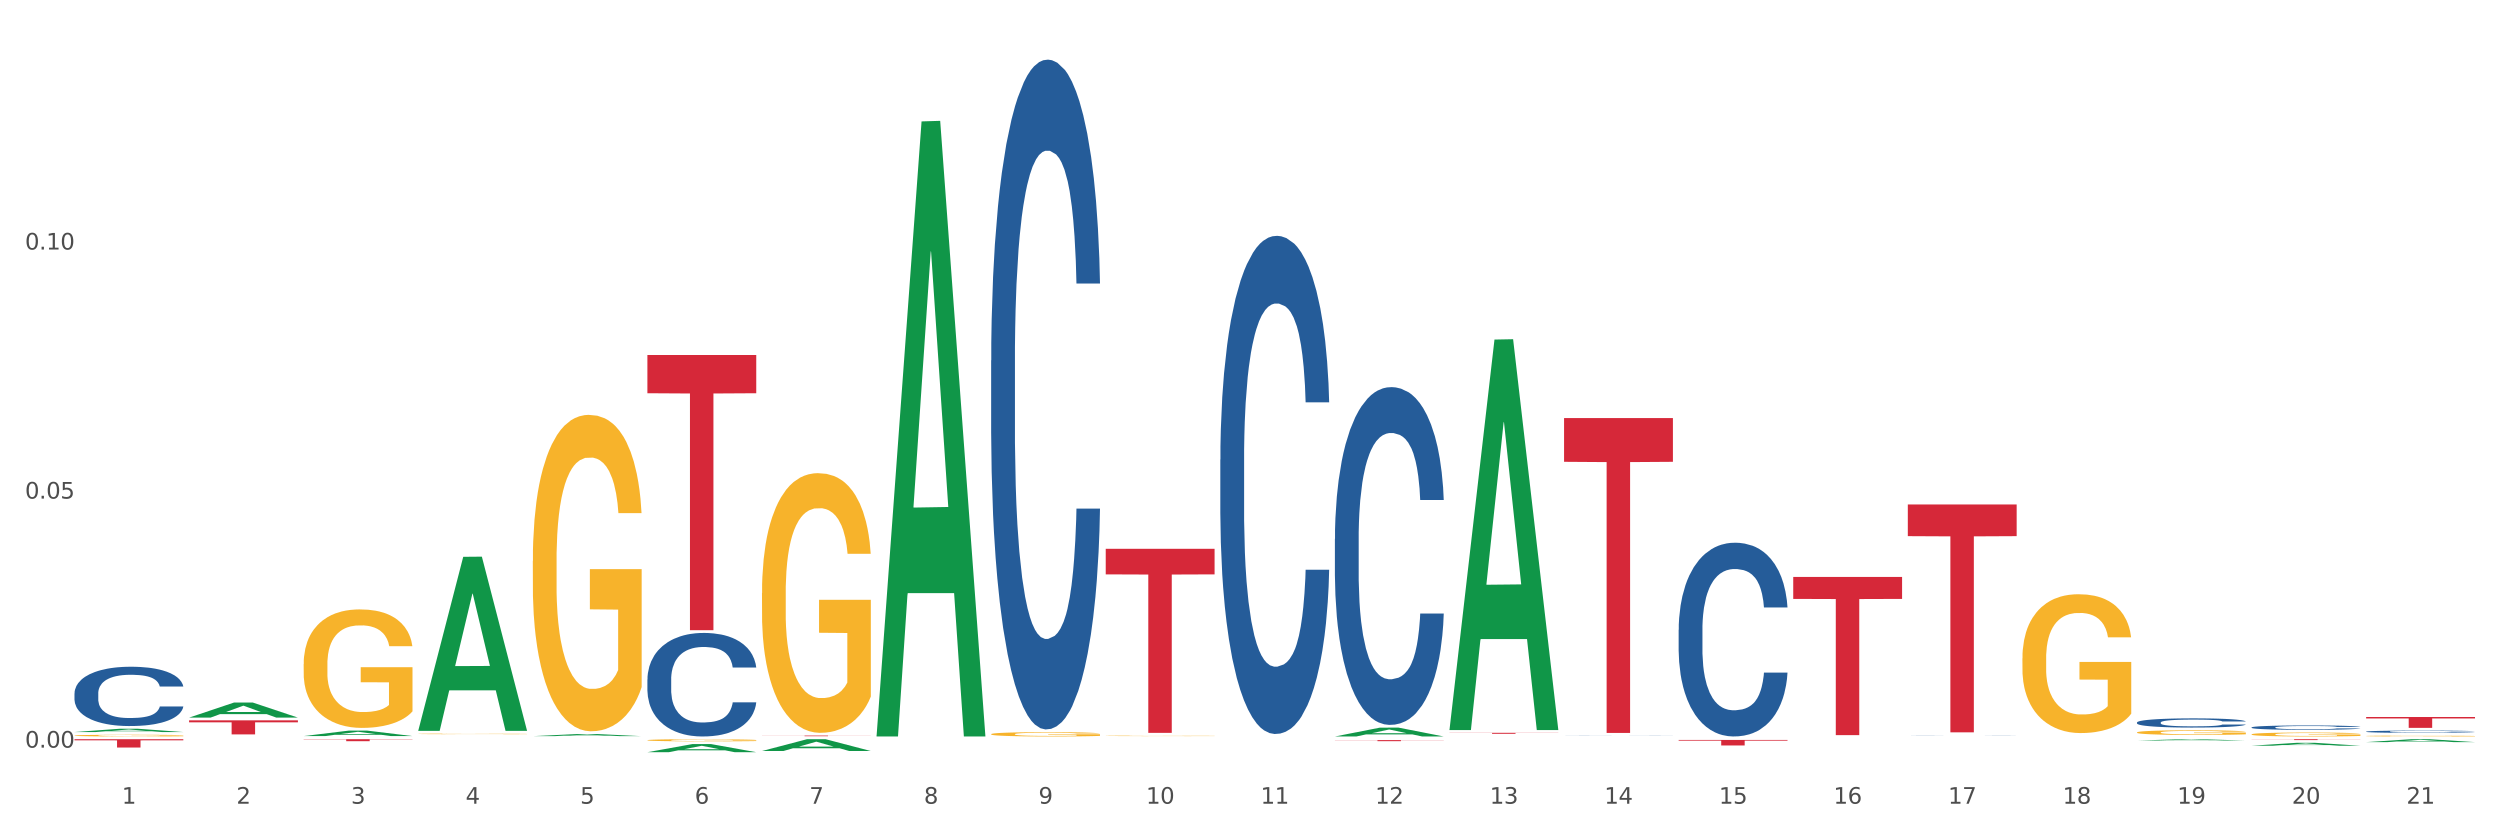 <?xml version="1.0" encoding="utf-8" standalone="no"?>
<!DOCTYPE svg PUBLIC "-//W3C//DTD SVG 1.1//EN"
  "http://www.w3.org/Graphics/SVG/1.1/DTD/svg11.dtd">
<svg xmlns:xlink="http://www.w3.org/1999/xlink" width="1080pt" height="360pt" viewBox="0 0 1080 360" xmlns="http://www.w3.org/2000/svg" version="1.1">
 <rect x="0" y="0" width="1080" height="360" fill="#333333" stroke="none"/>
 <defs>
  <style type="text/css">*{stroke-linejoin: round; stroke-linecap: butt}</style>
 </defs>
 <g id="figure_1">
  <g id="patch_1">
   <path d="M 0 360 
L 1080 360 
L 1080 0 
L 0 0 
z
" style="fill: #ffffff; stroke: #ffffff; stroke-linejoin: miter"/>
  </g>
  <g id="axes_1">
   <g id="matplotlib.axis_1">
    <g id="xtick_1">
     <g id="text_1">
      <!-- 1 -->
      <g style="fill: #4d4d4d" transform="translate(52.633 347.204) scale(0.096 -0.096)">
       <defs>
        <path id="DejaVuSans-31" d="M 794 531 
L 1825 531 
L 1825 4091 
L 703 3866 
L 703 4441 
L 1819 4666 
L 2450 4666 
L 2450 531 
L 3481 531 
L 3481 0 
L 794 0 
L 794 531 
z
" transform="scale(0.016)"/>
       </defs>
       <use xlink:href="#DejaVuSans-31"/>
      </g>
     </g>
    </g>
    <g id="xtick_2">
     <g id="text_2">
      <!-- 2 -->
      <g style="fill: #4d4d4d" transform="translate(102.133 347.204) scale(0.096 -0.096)">
       <defs>
        <path id="DejaVuSans-32" d="M 1228 531 
L 3431 531 
L 3431 0 
L 469 0 
L 469 531 
Q 828 903 1448 1529 
Q 2069 2156 2228 2338 
Q 2531 2678 2651 2914 
Q 2772 3150 2772 3378 
Q 2772 3750 2511 3984 
Q 2250 4219 1831 4219 
Q 1534 4219 1204 4116 
Q 875 4013 500 3803 
L 500 4441 
Q 881 4594 1212 4672 
Q 1544 4750 1819 4750 
Q 2544 4750 2975 4387 
Q 3406 4025 3406 3419 
Q 3406 3131 3298 2873 
Q 3191 2616 2906 2266 
Q 2828 2175 2409 1742 
Q 1991 1309 1228 531 
z
" transform="scale(0.016)"/>
       </defs>
       <use xlink:href="#DejaVuSans-32"/>
      </g>
     </g>
    </g>
    <g id="xtick_3">
     <g id="text_3">
      <!-- 3 -->
      <g style="fill: #4d4d4d" transform="translate(151.633 347.204) scale(0.096 -0.096)">
       <defs>
        <path id="DejaVuSans-33" d="M 2597 2516 
Q 3050 2419 3304 2112 
Q 3559 1806 3559 1356 
Q 3559 666 3084 287 
Q 2609 -91 1734 -91 
Q 1441 -91 1130 -33 
Q 819 25 488 141 
L 488 750 
Q 750 597 1062 519 
Q 1375 441 1716 441 
Q 2309 441 2620 675 
Q 2931 909 2931 1356 
Q 2931 1769 2642 2001 
Q 2353 2234 1838 2234 
L 1294 2234 
L 1294 2753 
L 1863 2753 
Q 2328 2753 2575 2939 
Q 2822 3125 2822 3475 
Q 2822 3834 2567 4026 
Q 2313 4219 1838 4219 
Q 1578 4219 1281 4162 
Q 984 4106 628 3988 
L 628 4550 
Q 988 4650 1302 4700 
Q 1616 4750 1894 4750 
Q 2613 4750 3031 4423 
Q 3450 4097 3450 3541 
Q 3450 3153 3228 2886 
Q 3006 2619 2597 2516 
z
" transform="scale(0.016)"/>
       </defs>
       <use xlink:href="#DejaVuSans-33"/>
      </g>
     </g>
    </g>
    <g id="xtick_4">
     <g id="text_4">
      <!-- 4 -->
      <g style="fill: #4d4d4d" transform="translate(201.133 347.204) scale(0.096 -0.096)">
       <defs>
        <path id="DejaVuSans-34" d="M 2419 4116 
L 825 1625 
L 2419 1625 
L 2419 4116 
z
M 2253 4666 
L 3047 4666 
L 3047 1625 
L 3713 1625 
L 3713 1100 
L 3047 1100 
L 3047 0 
L 2419 0 
L 2419 1100 
L 313 1100 
L 313 1709 
L 2253 4666 
z
" transform="scale(0.016)"/>
       </defs>
       <use xlink:href="#DejaVuSans-34"/>
      </g>
     </g>
    </g>
    <g id="xtick_5">
     <g id="text_5">
      <!-- 5 -->
      <g style="fill: #4d4d4d" transform="translate(250.633 347.204) scale(0.096 -0.096)">
       <defs>
        <path id="DejaVuSans-35" d="M 691 4666 
L 3169 4666 
L 3169 4134 
L 1269 4134 
L 1269 2991 
Q 1406 3038 1543 3061 
Q 1681 3084 1819 3084 
Q 2600 3084 3056 2656 
Q 3513 2228 3513 1497 
Q 3513 744 3044 326 
Q 2575 -91 1722 -91 
Q 1428 -91 1123 -41 
Q 819 9 494 109 
L 494 744 
Q 775 591 1075 516 
Q 1375 441 1709 441 
Q 2250 441 2565 725 
Q 2881 1009 2881 1497 
Q 2881 1984 2565 2268 
Q 2250 2553 1709 2553 
Q 1456 2553 1204 2497 
Q 953 2441 691 2322 
L 691 4666 
z
" transform="scale(0.016)"/>
       </defs>
       <use xlink:href="#DejaVuSans-35"/>
      </g>
     </g>
    </g>
    <g id="xtick_6">
     <g id="text_6">
      <!-- 6 -->
      <g style="fill: #4d4d4d" transform="translate(300.134 347.204) scale(0.096 -0.096)">
       <defs>
        <path id="DejaVuSans-36" d="M 2113 2584 
Q 1688 2584 1439 2293 
Q 1191 2003 1191 1497 
Q 1191 994 1439 701 
Q 1688 409 2113 409 
Q 2538 409 2786 701 
Q 3034 994 3034 1497 
Q 3034 2003 2786 2293 
Q 2538 2584 2113 2584 
z
M 3366 4563 
L 3366 3988 
Q 3128 4100 2886 4159 
Q 2644 4219 2406 4219 
Q 1781 4219 1451 3797 
Q 1122 3375 1075 2522 
Q 1259 2794 1537 2939 
Q 1816 3084 2150 3084 
Q 2853 3084 3261 2657 
Q 3669 2231 3669 1497 
Q 3669 778 3244 343 
Q 2819 -91 2113 -91 
Q 1303 -91 875 529 
Q 447 1150 447 2328 
Q 447 3434 972 4092 
Q 1497 4750 2381 4750 
Q 2619 4750 2861 4703 
Q 3103 4656 3366 4563 
z
" transform="scale(0.016)"/>
       </defs>
       <use xlink:href="#DejaVuSans-36"/>
      </g>
     </g>
    </g>
    <g id="xtick_7">
     <g id="text_7">
      <!-- 7 -->
      <g style="fill: #4d4d4d" transform="translate(349.634 347.204) scale(0.096 -0.096)">
       <defs>
        <path id="DejaVuSans-37" d="M 525 4666 
L 3525 4666 
L 3525 4397 
L 1831 0 
L 1172 0 
L 2766 4134 
L 525 4134 
L 525 4666 
z
" transform="scale(0.016)"/>
       </defs>
       <use xlink:href="#DejaVuSans-37"/>
      </g>
     </g>
    </g>
    <g id="xtick_8">
     <g id="text_8">
      <!-- 8 -->
      <g style="fill: #4d4d4d" transform="translate(399.134 347.204) scale(0.096 -0.096)">
       <defs>
        <path id="DejaVuSans-38" d="M 2034 2216 
Q 1584 2216 1326 1975 
Q 1069 1734 1069 1313 
Q 1069 891 1326 650 
Q 1584 409 2034 409 
Q 2484 409 2743 651 
Q 3003 894 3003 1313 
Q 3003 1734 2745 1975 
Q 2488 2216 2034 2216 
z
M 1403 2484 
Q 997 2584 770 2862 
Q 544 3141 544 3541 
Q 544 4100 942 4425 
Q 1341 4750 2034 4750 
Q 2731 4750 3128 4425 
Q 3525 4100 3525 3541 
Q 3525 3141 3298 2862 
Q 3072 2584 2669 2484 
Q 3125 2378 3379 2068 
Q 3634 1759 3634 1313 
Q 3634 634 3220 271 
Q 2806 -91 2034 -91 
Q 1263 -91 848 271 
Q 434 634 434 1313 
Q 434 1759 690 2068 
Q 947 2378 1403 2484 
z
M 1172 3481 
Q 1172 3119 1398 2916 
Q 1625 2713 2034 2713 
Q 2441 2713 2670 2916 
Q 2900 3119 2900 3481 
Q 2900 3844 2670 4047 
Q 2441 4250 2034 4250 
Q 1625 4250 1398 4047 
Q 1172 3844 1172 3481 
z
" transform="scale(0.016)"/>
       </defs>
       <use xlink:href="#DejaVuSans-38"/>
      </g>
     </g>
    </g>
    <g id="xtick_9">
     <g id="text_9">
      <!-- 9 -->
      <g style="fill: #4d4d4d" transform="translate(448.634 347.204) scale(0.096 -0.096)">
       <defs>
        <path id="DejaVuSans-39" d="M 703 97 
L 703 672 
Q 941 559 1184 500 
Q 1428 441 1663 441 
Q 2288 441 2617 861 
Q 2947 1281 2994 2138 
Q 2813 1869 2534 1725 
Q 2256 1581 1919 1581 
Q 1219 1581 811 2004 
Q 403 2428 403 3163 
Q 403 3881 828 4315 
Q 1253 4750 1959 4750 
Q 2769 4750 3195 4129 
Q 3622 3509 3622 2328 
Q 3622 1225 3098 567 
Q 2575 -91 1691 -91 
Q 1453 -91 1209 -44 
Q 966 3 703 97 
z
M 1959 2075 
Q 2384 2075 2632 2365 
Q 2881 2656 2881 3163 
Q 2881 3666 2632 3958 
Q 2384 4250 1959 4250 
Q 1534 4250 1286 3958 
Q 1038 3666 1038 3163 
Q 1038 2656 1286 2365 
Q 1534 2075 1959 2075 
z
" transform="scale(0.016)"/>
       </defs>
       <use xlink:href="#DejaVuSans-39"/>
      </g>
     </g>
    </g>
    <g id="xtick_10">
     <g id="text_10">
      <!-- 10 -->
      <g style="fill: #4d4d4d" transform="translate(495.079 347.204) scale(0.096 -0.096)">
       <defs>
        <path id="DejaVuSans-30" d="M 2034 4250 
Q 1547 4250 1301 3770 
Q 1056 3291 1056 2328 
Q 1056 1369 1301 889 
Q 1547 409 2034 409 
Q 2525 409 2770 889 
Q 3016 1369 3016 2328 
Q 3016 3291 2770 3770 
Q 2525 4250 2034 4250 
z
M 2034 4750 
Q 2819 4750 3233 4129 
Q 3647 3509 3647 2328 
Q 3647 1150 3233 529 
Q 2819 -91 2034 -91 
Q 1250 -91 836 529 
Q 422 1150 422 2328 
Q 422 3509 836 4129 
Q 1250 4750 2034 4750 
z
" transform="scale(0.016)"/>
       </defs>
       <use xlink:href="#DejaVuSans-31"/>
       <use xlink:href="#DejaVuSans-30" transform="translate(63.623 0)"/>
      </g>
     </g>
    </g>
    <g id="xtick_11">
     <g id="text_11">
      <!-- 11 -->
      <g style="fill: #4d4d4d" transform="translate(544.58 347.204) scale(0.096 -0.096)">
       <use xlink:href="#DejaVuSans-31"/>
       <use xlink:href="#DejaVuSans-31" transform="translate(63.623 0)"/>
      </g>
     </g>
    </g>
    <g id="xtick_12">
     <g id="text_12">
      <!-- 12 -->
      <g style="fill: #4d4d4d" transform="translate(594.08 347.204) scale(0.096 -0.096)">
       <use xlink:href="#DejaVuSans-31"/>
       <use xlink:href="#DejaVuSans-32" transform="translate(63.623 0)"/>
      </g>
     </g>
    </g>
    <g id="xtick_13">
     <g id="text_13">
      <!-- 13 -->
      <g style="fill: #4d4d4d" transform="translate(643.58 347.204) scale(0.096 -0.096)">
       <use xlink:href="#DejaVuSans-31"/>
       <use xlink:href="#DejaVuSans-33" transform="translate(63.623 0)"/>
      </g>
     </g>
    </g>
    <g id="xtick_14">
     <g id="text_14">
      <!-- 14 -->
      <g style="fill: #4d4d4d" transform="translate(693.08 347.204) scale(0.096 -0.096)">
       <use xlink:href="#DejaVuSans-31"/>
       <use xlink:href="#DejaVuSans-34" transform="translate(63.623 0)"/>
      </g>
     </g>
    </g>
    <g id="xtick_15">
     <g id="text_15">
      <!-- 15 -->
      <g style="fill: #4d4d4d" transform="translate(742.58 347.204) scale(0.096 -0.096)">
       <use xlink:href="#DejaVuSans-31"/>
       <use xlink:href="#DejaVuSans-35" transform="translate(63.623 0)"/>
      </g>
     </g>
    </g>
    <g id="xtick_16">
     <g id="text_16">
      <!-- 16 -->
      <g style="fill: #4d4d4d" transform="translate(792.08 347.204) scale(0.096 -0.096)">
       <use xlink:href="#DejaVuSans-31"/>
       <use xlink:href="#DejaVuSans-36" transform="translate(63.623 0)"/>
      </g>
     </g>
    </g>
    <g id="xtick_17">
     <g id="text_17">
      <!-- 17 -->
      <g style="fill: #4d4d4d" transform="translate(841.58 347.204) scale(0.096 -0.096)">
       <use xlink:href="#DejaVuSans-31"/>
       <use xlink:href="#DejaVuSans-37" transform="translate(63.623 0)"/>
      </g>
     </g>
    </g>
    <g id="xtick_18">
     <g id="text_18">
      <!-- 18 -->
      <g style="fill: #4d4d4d" transform="translate(891.08 347.204) scale(0.096 -0.096)">
       <use xlink:href="#DejaVuSans-31"/>
       <use xlink:href="#DejaVuSans-38" transform="translate(63.623 0)"/>
      </g>
     </g>
    </g>
    <g id="xtick_19">
     <g id="text_19">
      <!-- 19 -->
      <g style="fill: #4d4d4d" transform="translate(940.58 347.204) scale(0.096 -0.096)">
       <use xlink:href="#DejaVuSans-31"/>
       <use xlink:href="#DejaVuSans-39" transform="translate(63.623 0)"/>
      </g>
     </g>
    </g>
    <g id="xtick_20">
     <g id="text_20">
      <!-- 20 -->
      <g style="fill: #4d4d4d" transform="translate(990.08 347.204) scale(0.096 -0.096)">
       <use xlink:href="#DejaVuSans-32"/>
       <use xlink:href="#DejaVuSans-30" transform="translate(63.623 0)"/>
      </g>
     </g>
    </g>
    <g id="xtick_21">
     <g id="text_21">
      <!-- 21 -->
      <g style="fill: #4d4d4d" transform="translate(1039.58 347.204) scale(0.096 -0.096)">
       <use xlink:href="#DejaVuSans-32"/>
       <use xlink:href="#DejaVuSans-31" transform="translate(63.623 0)"/>
      </g>
     </g>
    </g>
    <g id="xtick_22"/>
    <g id="xtick_23"/>
    <g id="xtick_24"/>
    <g id="xtick_25"/>
    <g id="xtick_26"/>
    <g id="xtick_27"/>
    <g id="xtick_28"/>
    <g id="xtick_29"/>
    <g id="xtick_30"/>
    <g id="xtick_31"/>
    <g id="xtick_32"/>
    <g id="xtick_33"/>
    <g id="xtick_34"/>
    <g id="xtick_35"/>
    <g id="xtick_36"/>
    <g id="xtick_37"/>
    <g id="xtick_38"/>
    <g id="xtick_39"/>
    <g id="xtick_40"/>
    <g id="xtick_41"/>
   </g>
   <g id="matplotlib.axis_2">
    <g id="ytick_1">
     <g id="text_22">
      <!-- 0.00 -->
      <g style="fill: #4d4d4d" transform="translate(10.8 322.981) scale(0.096 -0.096)">
       <defs>
        <path id="DejaVuSans-2e" d="M 684 794 
L 1344 794 
L 1344 0 
L 684 0 
L 684 794 
z
" transform="scale(0.016)"/>
       </defs>
       <use xlink:href="#DejaVuSans-30"/>
       <use xlink:href="#DejaVuSans-2e" transform="translate(63.623 0)"/>
       <use xlink:href="#DejaVuSans-30" transform="translate(95.41 0)"/>
       <use xlink:href="#DejaVuSans-30" transform="translate(159.033 0)"/>
      </g>
     </g>
    </g>
    <g id="ytick_2">
     <g id="text_23">
      <!-- 0.05 -->
      <g style="fill: #4d4d4d" transform="translate(10.8 215.394) scale(0.096 -0.096)">
       <use xlink:href="#DejaVuSans-30"/>
       <use xlink:href="#DejaVuSans-2e" transform="translate(63.623 0)"/>
       <use xlink:href="#DejaVuSans-30" transform="translate(95.41 0)"/>
       <use xlink:href="#DejaVuSans-35" transform="translate(159.033 0)"/>
      </g>
     </g>
    </g>
    <g id="ytick_3">
     <g id="text_24">
      <!-- 0.10 -->
      <g style="fill: #4d4d4d" transform="translate(10.8 107.806) scale(0.096 -0.096)">
       <use xlink:href="#DejaVuSans-30"/>
       <use xlink:href="#DejaVuSans-2e" transform="translate(63.623 0)"/>
       <use xlink:href="#DejaVuSans-31" transform="translate(95.41 0)"/>
       <use xlink:href="#DejaVuSans-30" transform="translate(159.033 0)"/>
      </g>
     </g>
    </g>
    <g id="ytick_4"/>
    <g id="ytick_5"/>
    <g id="ytick_6"/>
   </g>
   <g id="PolyCollection_1">
    <path d="M 32.175 316.24 
L 32.223 316.239 
L 51.615 314.827 
L 59.663 314.826 
L 79.2 316.243 
L 69.892 316.243 
L 65.674 315.913 
L 45.652 315.913 
L 45.507 315.918 
L 41.435 316.243 
L 32.175 316.243 
L 32.175 316.24 
L 48.173 315.716 
L 63.153 315.714 
L 55.736 315.128 
L 55.639 315.125 
L 55.542 315.129 
L 48.125 315.714 
L 48.173 315.716 
L 32.175 316.24 
z
" clip-path="url(#paa0e0a42ba)" style="fill: #109648"/>
    <path d="M 81.675 310.005 
L 81.723 309.999 
L 101.115 303.489 
L 109.163 303.483 
L 128.7 310.018 
L 119.392 310.018 
L 115.174 308.496 
L 95.152 308.496 
L 95.007 308.521 
L 90.935 310.018 
L 81.675 310.018 
L 81.675 310.005 
L 97.673 307.588 
L 112.653 307.582 
L 105.236 304.876 
L 105.139 304.864 
L 105.042 304.882 
L 97.625 307.582 
L 97.673 307.588 
L 81.675 310.005 
z
" clip-path="url(#paa0e0a42ba)" style="fill: #109648"/>
    <path d="M 378.675 317.66 
L 378.723 317.41 
L 398.115 52.45 
L 406.163 52.201 
L 425.7 318.159 
L 416.392 318.159 
L 412.174 256.227 
L 392.152 256.227 
L 392.007 257.226 
L 387.935 318.159 
L 378.675 318.159 
L 378.675 317.66 
L 394.673 219.268 
L 409.653 219.018 
L 402.236 108.889 
L 402.139 108.389 
L 402.042 109.138 
L 394.625 219.018 
L 394.673 219.268 
L 378.675 317.66 
z
" clip-path="url(#paa0e0a42ba)" style="fill: #109648"/>
    <path d="M 576.675 318.152 
L 576.723 318.149 
L 596.115 314.339 
L 604.163 314.336 
L 623.7 318.159 
L 614.392 318.159 
L 610.174 317.269 
L 590.152 317.269 
L 590.007 317.283 
L 585.935 318.159 
L 576.675 318.159 
L 576.675 318.152 
L 592.673 316.738 
L 607.653 316.734 
L 600.236 315.151 
L 600.139 315.144 
L 600.042 315.154 
L 592.625 316.734 
L 592.673 316.738 
L 576.675 318.152 
z
" clip-path="url(#paa0e0a42ba)" style="fill: #109648"/>
    <path d="M 626.175 315.085 
L 626.223 314.926 
L 645.615 146.692 
L 653.663 146.534 
L 673.2 315.402 
L 663.892 315.402 
L 659.674 276.079 
L 639.652 276.079 
L 639.507 276.713 
L 635.435 315.402 
L 626.175 315.402 
L 626.175 315.085 
L 642.173 252.611 
L 657.153 252.453 
L 649.736 182.527 
L 649.639 182.21 
L 649.542 182.686 
L 642.125 252.453 
L 642.173 252.611 
L 626.175 315.085 
z
" clip-path="url(#paa0e0a42ba)" style="fill: #109648"/>
    <path d="M 923.175 319.916 
L 923.223 319.916 
L 942.615 319.334 
L 950.663 319.334 
L 970.2 319.918 
L 960.892 319.918 
L 956.674 319.782 
L 936.652 319.782 
L 936.507 319.784 
L 932.435 319.918 
L 923.175 319.918 
L 923.175 319.916 
L 939.173 319.7 
L 954.153 319.7 
L 946.736 319.458 
L 946.639 319.457 
L 946.542 319.459 
L 939.125 319.7 
L 939.173 319.7 
L 923.175 319.916 
z
" clip-path="url(#paa0e0a42ba)" style="fill: #109648"/>
    <path d="M 972.675 322.148 
L 972.723 322.147 
L 992.115 320.897 
L 1000.163 320.896 
L 1019.7 322.151 
L 1010.392 322.151 
L 1006.174 321.858 
L 986.152 321.858 
L 986.007 321.863 
L 981.935 322.151 
L 972.675 322.151 
L 972.675 322.148 
L 988.673 321.684 
L 1003.653 321.683 
L 996.236 321.163 
L 996.139 321.161 
L 996.042 321.164 
L 988.625 321.683 
L 988.673 321.684 
L 972.675 322.148 
z
" clip-path="url(#paa0e0a42ba)" style="fill: #109648"/>
    <path d="M 1022.175 320.593 
L 1022.223 320.592 
L 1041.615 319.335 
L 1049.663 319.334 
L 1069.2 320.595 
L 1059.892 320.595 
L 1055.674 320.301 
L 1035.652 320.301 
L 1035.507 320.306 
L 1031.435 320.595 
L 1022.175 320.595 
L 1022.175 320.593 
L 1038.173 320.126 
L 1053.153 320.125 
L 1045.736 319.603 
L 1045.639 319.6 
L 1045.542 319.604 
L 1038.125 320.125 
L 1038.173 320.126 
L 1022.175 320.593 
z
" clip-path="url(#paa0e0a42ba)" style="fill: #109648"/>
    <path d="M 675.675 180.599 
L 722.7 180.599 
L 722.7 199.501 
L 704.202 199.628 
L 704.202 316.613 
L 694.062 316.613 
L 694.062 199.628 
L 675.675 199.501 
L 675.675 180.727 
L 675.675 180.599 
z
" clip-path="url(#paa0e0a42ba)" style="fill: #d62839"/>
    <path d="M 725.175 319.639 
L 772.2 319.639 
L 772.2 319.971 
L 753.702 319.974 
L 753.702 322.029 
L 743.562 322.029 
L 743.562 319.974 
L 725.175 319.971 
L 725.175 319.642 
L 725.175 319.639 
z
" clip-path="url(#paa0e0a42ba)" style="fill: #d62839"/>
    <path d="M 774.675 249.229 
L 821.7 249.229 
L 821.7 258.725 
L 803.202 258.79 
L 803.202 317.565 
L 793.062 317.565 
L 793.062 258.79 
L 774.675 258.725 
L 774.675 249.293 
L 774.675 249.229 
z
" clip-path="url(#paa0e0a42ba)" style="fill: #d62839"/>
    <path d="M 824.175 217.935 
L 871.2 217.935 
L 871.2 231.615 
L 852.702 231.707 
L 852.702 316.374 
L 842.562 316.374 
L 842.562 231.707 
L 824.175 231.615 
L 824.175 218.027 
L 824.175 217.935 
z
" clip-path="url(#paa0e0a42ba)" style="fill: #d62839"/>
    <path d="M 131.175 319.334 
L 178.2 319.334 
L 178.2 319.454 
L 159.702 319.455 
L 159.702 320.198 
L 149.562 320.198 
L 149.562 319.455 
L 131.175 319.454 
L 131.175 319.335 
L 131.175 319.334 
z
" clip-path="url(#paa0e0a42ba)" style="fill: #d62839"/>
    <path d="M 279.675 153.354 
L 326.7 153.354 
L 326.7 169.877 
L 308.202 169.989 
L 308.202 272.254 
L 298.062 272.254 
L 298.062 169.989 
L 279.675 169.877 
L 279.675 153.466 
L 279.675 153.354 
z
" clip-path="url(#paa0e0a42ba)" style="fill: #d62839"/>
    <path d="M 32.175 319.334 
L 79.2 319.334 
L 79.2 319.834 
L 60.702 319.838 
L 60.702 322.935 
L 50.562 322.935 
L 50.562 319.838 
L 32.175 319.834 
L 32.175 319.337 
L 32.175 319.334 
z
" clip-path="url(#paa0e0a42ba)" style="fill: #d62839"/>
    <path d="M 81.675 311.192 
L 128.7 311.192 
L 128.7 312.034 
L 110.202 312.039 
L 110.202 317.248 
L 100.062 317.248 
L 100.062 312.039 
L 81.675 312.034 
L 81.675 311.198 
L 81.675 311.192 
z
" clip-path="url(#paa0e0a42ba)" style="fill: #d62839"/>
    <path d="M 972.675 319.334 
L 1019.7 319.334 
L 1019.7 319.388 
L 1001.202 319.388 
L 1001.202 319.721 
L 991.062 319.721 
L 991.062 319.388 
L 972.675 319.388 
L 972.675 319.334 
L 972.675 319.334 
z
" clip-path="url(#paa0e0a42ba)" style="fill: #d62839"/>
    <path d="M 1022.175 309.731 
L 1069.2 309.731 
L 1069.2 310.385 
L 1050.702 310.389 
L 1050.702 314.434 
L 1040.562 314.434 
L 1040.562 310.389 
L 1022.175 310.385 
L 1022.175 309.736 
L 1022.175 309.731 
z
" clip-path="url(#paa0e0a42ba)" style="fill: #d62839"/>
    <path d="M 626.175 316.576 
L 673.2 316.576 
L 673.2 316.633 
L 654.702 316.634 
L 654.702 316.988 
L 644.562 316.988 
L 644.562 316.634 
L 626.175 316.633 
L 626.175 316.577 
L 626.175 316.576 
z
" clip-path="url(#paa0e0a42ba)" style="fill: #d62839"/>
    <path d="M 576.675 319.724 
L 623.7 319.724 
L 623.7 319.789 
L 605.202 319.79 
L 605.202 320.192 
L 595.062 320.192 
L 595.062 319.79 
L 576.675 319.789 
L 576.675 319.725 
L 576.675 319.724 
z
" clip-path="url(#paa0e0a42ba)" style="fill: #d62839"/>
    <path d="M 329.175 317.762 
L 376.2 317.762 
L 376.2 317.802 
L 357.702 317.802 
L 357.702 318.049 
L 347.562 318.049 
L 347.562 317.802 
L 329.175 317.802 
L 329.175 317.762 
L 329.175 317.762 
z
" clip-path="url(#paa0e0a42ba)" style="fill: #d62839"/>
    <path d="M 477.675 237.073 
L 524.7 237.073 
L 524.7 248.126 
L 506.202 248.201 
L 506.202 316.609 
L 496.062 316.609 
L 496.062 248.201 
L 477.675 248.126 
L 477.675 237.148 
L 477.675 237.073 
z
" clip-path="url(#paa0e0a42ba)" style="fill: #d62839"/>
    <path d="M 279.675 293.527 
L 279.731 293.486 
L 279.731 292.342 
L 279.897 290.79 
L 280.509 287.93 
L 281.287 285.765 
L 282.621 283.233 
L 283.344 282.17 
L 284.289 280.986 
L 286.234 279.066 
L 288.457 277.432 
L 290.014 276.533 
L 291.181 275.961 
L 293.794 274.94 
L 295.294 274.491 
L 296.851 274.123 
L 298.185 273.878 
L 300.408 273.592 
L 302.187 273.469 
L 304.244 273.428 
L 305.967 273.469 
L 308.246 273.633 
L 311.581 274.123 
L 312.859 274.409 
L 314.582 274.899 
L 316.361 275.553 
L 317.806 276.206 
L 319.474 277.146 
L 321.197 278.371 
L 322.865 279.924 
L 324.032 281.353 
L 324.977 282.865 
L 325.811 284.703 
L 326.422 286.705 
L 326.7 288.38 
L 316.528 288.38 
L 316.25 286.868 
L 315.694 285.234 
L 315.138 284.131 
L 314.527 283.233 
L 313.582 282.211 
L 312.748 281.558 
L 311.359 280.782 
L 310.08 280.291 
L 309.024 280.005 
L 307.745 279.76 
L 305.022 279.515 
L 303.076 279.515 
L 301.853 279.597 
L 300.353 279.801 
L 299.074 280.087 
L 297.573 280.577 
L 296.406 281.108 
L 295.239 281.803 
L 294.572 282.293 
L 293.571 283.192 
L 292.904 283.927 
L 292.015 285.193 
L 291.515 286.092 
L 290.625 288.421 
L 290.236 290.136 
L 290.069 291.321 
L 289.958 292.628 
L 289.958 299.001 
L 290.292 301.86 
L 290.57 303.086 
L 291.014 304.475 
L 291.848 306.272 
L 293.071 308.029 
L 294.349 309.295 
L 295.406 310.071 
L 296.406 310.643 
L 297.407 311.092 
L 298.63 311.501 
L 299.63 311.746 
L 301.131 311.991 
L 302.91 312.114 
L 304.299 312.114 
L 307.134 311.909 
L 308.413 311.705 
L 309.635 311.419 
L 310.969 310.97 
L 312.026 310.48 
L 312.637 310.112 
L 313.637 309.336 
L 314.416 308.519 
L 315.083 307.579 
L 315.527 306.762 
L 316.028 305.537 
L 316.417 304.148 
L 316.528 303.413 
L 326.7 303.413 
L 326.478 304.883 
L 326.089 306.313 
L 325.31 308.233 
L 324.699 309.336 
L 323.754 310.684 
L 322.753 311.828 
L 321.364 313.094 
L 320.085 314.034 
L 318.751 314.851 
L 317.306 315.586 
L 314.694 316.607 
L 313.749 316.893 
L 311.748 317.383 
L 310.191 317.669 
L 307.912 317.955 
L 305.578 318.119 
L 303.132 318.159 
L 300.964 318.078 
L 298.574 317.833 
L 297.073 317.588 
L 295.406 317.22 
L 293.46 316.648 
L 291.626 315.954 
L 289.903 315.137 
L 288.291 314.197 
L 286.79 313.135 
L 284.844 311.378 
L 283.399 309.663 
L 282.343 308.069 
L 281.62 306.721 
L 280.898 305.006 
L 280.509 303.821 
L 279.897 300.962 
L 279.675 298.306 
L 279.675 293.527 
z
" clip-path="url(#paa0e0a42ba)" style="fill: #255c99"/>
    <path d="M 32.175 299.541 
L 32.231 299.518 
L 32.231 298.863 
L 32.397 297.974 
L 33.009 296.336 
L 33.787 295.096 
L 35.121 293.645 
L 35.844 293.036 
L 36.789 292.358 
L 38.734 291.258 
L 40.957 290.322 
L 42.514 289.807 
L 43.681 289.48 
L 46.294 288.895 
L 47.794 288.637 
L 49.351 288.427 
L 50.685 288.286 
L 52.908 288.122 
L 54.687 288.052 
L 56.744 288.029 
L 58.467 288.052 
L 60.746 288.146 
L 64.081 288.427 
L 65.359 288.59 
L 67.082 288.871 
L 68.861 289.246 
L 70.306 289.62 
L 71.974 290.158 
L 73.697 290.86 
L 75.365 291.749 
L 76.532 292.568 
L 77.477 293.434 
L 78.311 294.487 
L 78.922 295.634 
L 79.2 296.593 
L 69.028 296.593 
L 68.75 295.727 
L 68.194 294.791 
L 67.638 294.16 
L 67.027 293.645 
L 66.082 293.06 
L 65.248 292.685 
L 63.859 292.241 
L 62.58 291.96 
L 61.524 291.796 
L 60.245 291.656 
L 57.522 291.515 
L 55.576 291.515 
L 54.353 291.562 
L 52.853 291.679 
L 51.574 291.843 
L 50.073 292.124 
L 48.906 292.428 
L 47.739 292.826 
L 47.072 293.107 
L 46.071 293.621 
L 45.404 294.043 
L 44.515 294.768 
L 44.015 295.283 
L 43.125 296.616 
L 42.736 297.599 
L 42.569 298.278 
L 42.458 299.027 
L 42.458 302.677 
L 42.792 304.315 
L 43.07 305.017 
L 43.514 305.812 
L 44.348 306.842 
L 45.571 307.848 
L 46.849 308.574 
L 47.906 309.018 
L 48.906 309.346 
L 49.907 309.603 
L 51.13 309.837 
L 52.13 309.978 
L 53.631 310.118 
L 55.41 310.188 
L 56.799 310.188 
L 59.634 310.071 
L 60.913 309.954 
L 62.135 309.79 
L 63.469 309.533 
L 64.526 309.252 
L 65.137 309.042 
L 66.138 308.597 
L 66.916 308.129 
L 67.583 307.591 
L 68.027 307.123 
L 68.528 306.421 
L 68.917 305.625 
L 69.028 305.204 
L 79.2 305.204 
L 78.978 306.046 
L 78.589 306.865 
L 77.81 307.965 
L 77.199 308.597 
L 76.254 309.369 
L 75.253 310.024 
L 73.864 310.75 
L 72.585 311.288 
L 71.251 311.756 
L 69.806 312.177 
L 67.194 312.762 
L 66.249 312.926 
L 64.248 313.207 
L 62.691 313.371 
L 60.412 313.534 
L 58.078 313.628 
L 55.632 313.651 
L 53.464 313.605 
L 51.074 313.464 
L 49.573 313.324 
L 47.906 313.113 
L 45.96 312.786 
L 44.126 312.388 
L 42.403 311.92 
L 40.791 311.382 
L 39.29 310.773 
L 37.344 309.767 
L 35.899 308.784 
L 34.843 307.872 
L 34.12 307.099 
L 33.398 306.117 
L 33.009 305.438 
L 32.397 303.8 
L 32.175 302.279 
L 32.175 299.541 
z
" clip-path="url(#paa0e0a42ba)" style="fill: #255c99"/>
    <path d="M 32.175 317.76 
L 32.231 317.759 
L 32.231 317.735 
L 32.342 317.714 
L 32.897 317.663 
L 33.73 317.621 
L 34.34 317.599 
L 34.951 317.58 
L 35.673 317.562 
L 36.561 317.543 
L 38.171 317.515 
L 39.17 317.501 
L 40.392 317.486 
L 42.613 317.464 
L 44.223 317.452 
L 45.888 317.442 
L 48.609 317.43 
L 50.385 317.424 
L 52.273 317.42 
L 54.549 317.418 
L 56.27 317.417 
L 60.046 317.419 
L 63.266 317.425 
L 64.82 317.43 
L 66.819 317.438 
L 67.874 317.443 
L 69.595 317.454 
L 71.372 317.469 
L 72.593 317.481 
L 74.425 317.504 
L 75.813 317.527 
L 77.09 317.555 
L 77.756 317.575 
L 78.256 317.593 
L 78.7 317.614 
L 79.144 317.648 
L 69.151 317.648 
L 68.762 317.624 
L 68.152 317.601 
L 67.263 317.58 
L 66.486 317.566 
L 65.154 317.549 
L 63.932 317.538 
L 62.655 317.53 
L 61.101 317.523 
L 59.879 317.52 
L 58.158 317.517 
L 54.771 317.518 
L 52.495 317.523 
L 50.941 317.53 
L 49.941 317.536 
L 49.053 317.543 
L 48.054 317.553 
L 46.888 317.567 
L 46.055 317.58 
L 45.222 317.596 
L 44.556 317.612 
L 43.945 317.631 
L 43.445 317.652 
L 43.057 317.673 
L 42.724 317.698 
L 42.446 317.741 
L 42.446 317.834 
L 42.557 317.855 
L 42.835 317.883 
L 43.168 317.904 
L 43.723 317.929 
L 44.223 317.946 
L 45.167 317.97 
L 46.221 317.991 
L 47.054 318.004 
L 47.887 318.014 
L 49.331 318.029 
L 50.941 318.041 
L 52.329 318.049 
L 54.216 318.056 
L 55.493 318.058 
L 56.604 318.06 
L 59.324 318.06 
L 61.267 318.058 
L 63.432 318.053 
L 65.098 318.047 
L 66.486 318.039 
L 68.041 318.027 
L 69.04 318.016 
L 69.04 317.874 
L 56.826 317.873 
L 56.826 317.779 
L 79.2 317.779 
L 79.2 318.056 
L 78.256 318.07 
L 77.201 318.083 
L 76.091 318.094 
L 74.425 318.109 
L 72.427 318.122 
L 70.65 318.132 
L 68.762 318.14 
L 66.542 318.147 
L 63.655 318.154 
L 61.878 318.157 
L 59.657 318.159 
L 57.048 318.159 
L 54.771 318.158 
L 52.551 318.155 
L 50.219 318.149 
L 47.943 318.14 
L 46.221 318.131 
L 44.5 318.12 
L 42.668 318.106 
L 41.225 318.092 
L 40.114 318.08 
L 38.893 318.065 
L 37.56 318.044 
L 36.561 318.026 
L 35.673 318.007 
L 34.729 317.983 
L 34.063 317.961 
L 33.396 317.935 
L 33.008 317.915 
L 32.564 317.885 
L 32.231 317.842 
L 32.175 317.76 
z
" clip-path="url(#paa0e0a42ba)" style="fill: #f7b32b"/>
    <path d="M 131.175 286.919 
L 131.231 286.873 
L 131.231 285.19 
L 131.342 283.74 
L 131.897 280.234 
L 132.73 277.335 
L 133.34 275.793 
L 133.951 274.53 
L 134.673 273.268 
L 135.561 271.959 
L 137.171 270.042 
L 138.17 269.061 
L 139.392 268.032 
L 141.613 266.536 
L 143.223 265.695 
L 144.888 264.993 
L 147.609 264.152 
L 149.385 263.778 
L 151.273 263.497 
L 153.549 263.31 
L 155.27 263.264 
L 159.046 263.404 
L 162.266 263.825 
L 163.82 264.152 
L 165.819 264.713 
L 166.874 265.087 
L 168.595 265.835 
L 170.372 266.817 
L 171.593 267.658 
L 173.425 269.248 
L 174.813 270.837 
L 176.09 272.801 
L 176.756 274.156 
L 177.256 275.419 
L 177.7 276.868 
L 178.144 279.159 
L 168.151 279.159 
L 167.762 277.522 
L 167.152 275.98 
L 166.263 274.484 
L 165.486 273.549 
L 164.154 272.38 
L 162.932 271.632 
L 161.655 271.071 
L 160.101 270.603 
L 158.879 270.37 
L 157.158 270.183 
L 153.771 270.229 
L 151.495 270.603 
L 149.941 271.071 
L 148.941 271.492 
L 148.053 271.959 
L 147.054 272.614 
L 145.888 273.595 
L 145.055 274.484 
L 144.222 275.606 
L 143.556 276.728 
L 142.945 278.037 
L 142.445 279.439 
L 142.057 280.889 
L 141.724 282.665 
L 141.446 285.61 
L 141.446 292.015 
L 141.557 293.464 
L 141.835 295.381 
L 142.168 296.83 
L 142.723 298.56 
L 143.223 299.729 
L 144.167 301.412 
L 145.221 302.814 
L 146.054 303.703 
L 146.887 304.451 
L 148.331 305.479 
L 149.941 306.321 
L 151.329 306.835 
L 153.216 307.302 
L 154.493 307.489 
L 155.604 307.583 
L 158.324 307.583 
L 160.267 307.443 
L 162.432 307.115 
L 164.098 306.695 
L 165.486 306.18 
L 167.041 305.339 
L 168.04 304.544 
L 168.04 294.773 
L 155.826 294.727 
L 155.826 288.228 
L 178.2 288.228 
L 178.2 307.302 
L 177.256 308.284 
L 176.201 309.173 
L 175.091 309.967 
L 173.425 310.949 
L 171.427 311.884 
L 169.65 312.539 
L 167.762 313.1 
L 165.542 313.614 
L 162.655 314.081 
L 160.878 314.268 
L 158.657 314.409 
L 156.048 314.455 
L 153.771 314.362 
L 151.551 314.128 
L 149.219 313.707 
L 146.943 313.1 
L 145.221 312.492 
L 143.5 311.744 
L 141.668 310.762 
L 140.225 309.827 
L 139.114 308.986 
L 137.893 307.91 
L 136.56 306.508 
L 135.561 305.245 
L 134.673 303.936 
L 133.729 302.253 
L 133.063 300.804 
L 132.396 298.981 
L 132.008 297.625 
L 131.564 295.521 
L 131.231 292.576 
L 131.175 286.919 
z
" clip-path="url(#paa0e0a42ba)" style="fill: #f7b32b"/>
    <path d="M 180.675 317.04 
L 180.731 317.04 
L 180.731 317.031 
L 180.842 317.023 
L 181.397 317.005 
L 182.23 316.99 
L 182.84 316.982 
L 183.451 316.976 
L 184.173 316.969 
L 185.061 316.962 
L 186.671 316.953 
L 187.67 316.947 
L 188.892 316.942 
L 191.113 316.934 
L 192.723 316.93 
L 194.388 316.926 
L 197.109 316.922 
L 198.885 316.92 
L 200.773 316.919 
L 203.049 316.918 
L 204.77 316.917 
L 208.546 316.918 
L 211.766 316.92 
L 213.32 316.922 
L 215.319 316.925 
L 216.374 316.927 
L 218.095 316.931 
L 219.872 316.936 
L 221.093 316.94 
L 222.925 316.948 
L 224.313 316.957 
L 225.59 316.967 
L 226.256 316.974 
L 226.756 316.98 
L 227.2 316.988 
L 227.644 317 
L 217.651 317 
L 217.262 316.991 
L 216.652 316.983 
L 215.763 316.976 
L 214.986 316.971 
L 213.654 316.965 
L 212.432 316.961 
L 211.155 316.958 
L 209.601 316.955 
L 208.379 316.954 
L 206.658 316.953 
L 203.271 316.954 
L 200.995 316.955 
L 199.441 316.958 
L 198.441 316.96 
L 197.553 316.962 
L 196.554 316.966 
L 195.388 316.971 
L 194.555 316.976 
L 193.722 316.981 
L 193.056 316.987 
L 192.445 316.994 
L 191.945 317.001 
L 191.557 317.009 
L 191.224 317.018 
L 190.946 317.033 
L 190.946 317.066 
L 191.057 317.074 
L 191.335 317.084 
L 191.668 317.091 
L 192.223 317.1 
L 192.723 317.106 
L 193.667 317.115 
L 194.721 317.122 
L 195.554 317.127 
L 196.387 317.131 
L 197.831 317.136 
L 199.441 317.14 
L 200.829 317.143 
L 202.716 317.145 
L 203.993 317.146 
L 205.104 317.147 
L 207.824 317.147 
L 209.767 317.146 
L 211.932 317.144 
L 213.598 317.142 
L 214.986 317.14 
L 216.541 317.135 
L 217.54 317.131 
L 217.54 317.081 
L 205.326 317.08 
L 205.326 317.047 
L 227.7 317.047 
L 227.7 317.145 
L 226.756 317.15 
L 225.701 317.155 
L 224.591 317.159 
L 222.925 317.164 
L 220.927 317.169 
L 219.15 317.172 
L 217.262 317.175 
L 215.042 317.178 
L 212.155 317.18 
L 210.378 317.181 
L 208.157 317.182 
L 205.548 317.182 
L 203.271 317.182 
L 201.051 317.181 
L 198.719 317.179 
L 196.443 317.175 
L 194.721 317.172 
L 193 317.168 
L 191.168 317.163 
L 189.725 317.158 
L 188.614 317.154 
L 187.393 317.149 
L 186.06 317.141 
L 185.061 317.135 
L 184.173 317.128 
L 183.229 317.119 
L 182.563 317.112 
L 181.896 317.102 
L 181.508 317.095 
L 181.064 317.084 
L 180.731 317.069 
L 180.675 317.04 
z
" clip-path="url(#paa0e0a42ba)" style="fill: #f7b32b"/>
    <path d="M 230.175 242.383 
L 230.231 242.258 
L 230.231 237.764 
L 230.342 233.894 
L 230.897 224.531 
L 231.73 216.791 
L 232.34 212.671 
L 232.951 209.301 
L 233.673 205.93 
L 234.561 202.435 
L 236.171 197.316 
L 237.17 194.695 
L 238.392 191.948 
L 240.613 187.953 
L 242.223 185.706 
L 243.888 183.834 
L 246.609 181.587 
L 248.385 180.588 
L 250.273 179.839 
L 252.549 179.339 
L 254.27 179.215 
L 258.046 179.589 
L 261.266 180.713 
L 262.82 181.587 
L 264.819 183.085 
L 265.874 184.083 
L 267.595 186.081 
L 269.372 188.702 
L 270.593 190.949 
L 272.425 195.194 
L 273.813 199.439 
L 275.09 204.682 
L 275.756 208.302 
L 276.256 211.673 
L 276.7 215.543 
L 277.144 221.66 
L 267.151 221.66 
L 266.762 217.291 
L 266.152 213.171 
L 265.263 209.176 
L 264.486 206.679 
L 263.154 203.558 
L 261.932 201.561 
L 260.655 200.063 
L 259.101 198.814 
L 257.879 198.19 
L 256.158 197.691 
L 252.771 197.816 
L 250.495 198.814 
L 248.941 200.063 
L 247.941 201.186 
L 247.053 202.435 
L 246.054 204.182 
L 244.888 206.804 
L 244.055 209.176 
L 243.222 212.172 
L 242.556 215.168 
L 241.945 218.664 
L 241.445 222.409 
L 241.057 226.279 
L 240.724 231.023 
L 240.446 238.888 
L 240.446 255.991 
L 240.557 259.861 
L 240.835 264.979 
L 241.168 268.849 
L 241.723 273.468 
L 242.223 276.589 
L 243.167 281.083 
L 244.221 284.828 
L 245.054 287.2 
L 245.887 289.198 
L 247.331 291.944 
L 248.941 294.191 
L 250.329 295.565 
L 252.216 296.813 
L 253.493 297.312 
L 254.604 297.562 
L 257.324 297.562 
L 259.267 297.188 
L 261.432 296.314 
L 263.098 295.19 
L 264.486 293.817 
L 266.041 291.57 
L 267.04 289.448 
L 267.04 263.356 
L 254.826 263.231 
L 254.826 245.879 
L 277.2 245.879 
L 277.2 296.813 
L 276.256 299.435 
L 275.201 301.807 
L 274.091 303.929 
L 272.425 306.551 
L 270.427 309.047 
L 268.65 310.795 
L 266.762 312.293 
L 264.542 313.666 
L 261.655 314.915 
L 259.878 315.414 
L 257.657 315.789 
L 255.048 315.913 
L 252.771 315.664 
L 250.551 315.04 
L 248.219 313.916 
L 245.943 312.293 
L 244.221 310.67 
L 242.5 308.673 
L 240.668 306.051 
L 239.225 303.554 
L 238.114 301.307 
L 236.893 298.436 
L 235.56 294.691 
L 234.561 291.32 
L 233.673 287.825 
L 232.729 283.33 
L 232.063 279.46 
L 231.396 274.592 
L 231.008 270.971 
L 230.564 265.354 
L 230.231 257.489 
L 230.175 242.383 
z
" clip-path="url(#paa0e0a42ba)" style="fill: #f7b32b"/>
    <path d="M 675.675 317.811 
L 675.731 317.811 
L 675.731 317.809 
L 675.897 317.808 
L 676.509 317.804 
L 677.287 317.802 
L 678.621 317.799 
L 679.344 317.797 
L 680.289 317.796 
L 682.234 317.794 
L 684.457 317.792 
L 686.014 317.791 
L 687.181 317.79 
L 689.794 317.789 
L 691.294 317.788 
L 692.851 317.788 
L 694.185 317.787 
L 696.408 317.787 
L 698.187 317.787 
L 700.244 317.787 
L 701.967 317.787 
L 704.246 317.787 
L 707.581 317.788 
L 708.859 317.788 
L 710.582 317.789 
L 712.361 317.789 
L 713.806 317.79 
L 715.474 317.791 
L 717.197 317.793 
L 718.865 317.795 
L 720.032 317.796 
L 720.977 317.798 
L 721.811 317.8 
L 722.422 317.803 
L 722.7 317.805 
L 712.528 317.805 
L 712.25 317.803 
L 711.694 317.801 
L 711.138 317.8 
L 710.527 317.799 
L 709.582 317.797 
L 708.748 317.797 
L 707.359 317.796 
L 706.08 317.795 
L 705.024 317.795 
L 703.745 317.794 
L 701.022 317.794 
L 699.076 317.794 
L 697.853 317.794 
L 696.353 317.794 
L 695.074 317.795 
L 693.573 317.795 
L 692.406 317.796 
L 691.239 317.797 
L 690.572 317.797 
L 689.571 317.798 
L 688.904 317.799 
L 688.015 317.801 
L 687.515 317.802 
L 686.625 317.805 
L 686.236 317.807 
L 686.069 317.808 
L 685.958 317.81 
L 685.958 317.817 
L 686.292 317.821 
L 686.57 317.822 
L 687.014 317.824 
L 687.848 317.826 
L 689.071 317.828 
L 690.349 317.829 
L 691.406 317.83 
L 692.406 317.831 
L 693.407 317.832 
L 694.63 317.832 
L 695.63 317.832 
L 697.131 317.833 
L 698.91 317.833 
L 700.299 317.833 
L 703.134 317.833 
L 704.413 317.832 
L 705.635 317.832 
L 706.969 317.831 
L 708.026 317.831 
L 708.637 317.83 
L 709.638 317.829 
L 710.416 317.829 
L 711.083 317.827 
L 711.527 317.826 
L 712.028 317.825 
L 712.417 317.823 
L 712.528 317.822 
L 722.7 317.822 
L 722.478 317.824 
L 722.089 317.826 
L 721.31 317.828 
L 720.699 317.829 
L 719.754 317.831 
L 718.753 317.832 
L 717.364 317.834 
L 716.085 317.835 
L 714.751 317.836 
L 713.306 317.837 
L 710.694 317.838 
L 709.749 317.838 
L 707.748 317.839 
L 706.191 317.839 
L 703.912 317.84 
L 701.578 317.84 
L 699.132 317.84 
L 696.964 317.84 
L 694.574 317.84 
L 693.073 317.839 
L 691.406 317.839 
L 689.46 317.838 
L 687.626 317.837 
L 685.903 317.836 
L 684.291 317.835 
L 682.79 317.834 
L 680.844 317.832 
L 679.399 317.83 
L 678.343 317.828 
L 677.62 317.826 
L 676.898 317.824 
L 676.509 317.823 
L 675.897 317.82 
L 675.675 317.816 
L 675.675 317.811 
z
" clip-path="url(#paa0e0a42ba)" style="fill: #255c99"/>
    <path d="M 576.675 232.802 
L 576.731 232.669 
L 576.731 228.937 
L 576.897 223.873 
L 577.509 214.545 
L 578.287 207.482 
L 579.621 199.219 
L 580.344 195.754 
L 581.289 191.889 
L 583.234 185.626 
L 585.457 180.295 
L 587.014 177.363 
L 588.181 175.498 
L 590.794 172.166 
L 592.294 170.7 
L 593.851 169.501 
L 595.185 168.701 
L 597.408 167.768 
L 599.187 167.368 
L 601.244 167.235 
L 602.967 167.368 
L 605.246 167.902 
L 608.581 169.501 
L 609.859 170.434 
L 611.582 172.033 
L 613.361 174.165 
L 614.806 176.297 
L 616.474 179.362 
L 618.197 183.36 
L 619.865 188.424 
L 621.032 193.089 
L 621.977 198.02 
L 622.811 204.017 
L 623.422 210.547 
L 623.7 216.011 
L 613.528 216.011 
L 613.25 211.08 
L 612.694 205.749 
L 612.138 202.151 
L 611.527 199.219 
L 610.582 195.887 
L 609.748 193.755 
L 608.359 191.223 
L 607.08 189.624 
L 606.024 188.691 
L 604.745 187.891 
L 602.022 187.092 
L 600.076 187.092 
L 598.853 187.358 
L 597.353 188.025 
L 596.074 188.958 
L 594.573 190.557 
L 593.406 192.289 
L 592.239 194.555 
L 591.572 196.154 
L 590.571 199.086 
L 589.904 201.485 
L 589.015 205.616 
L 588.515 208.548 
L 587.625 216.144 
L 587.236 221.741 
L 587.069 225.606 
L 586.958 229.87 
L 586.958 250.66 
L 587.292 259.988 
L 587.57 263.986 
L 588.014 268.517 
L 588.848 274.381 
L 590.071 280.111 
L 591.349 284.243 
L 592.406 286.775 
L 593.406 288.64 
L 594.407 290.106 
L 595.63 291.439 
L 596.63 292.239 
L 598.131 293.038 
L 599.91 293.438 
L 601.299 293.438 
L 604.134 292.772 
L 605.413 292.105 
L 606.635 291.173 
L 607.969 289.707 
L 609.026 288.107 
L 609.637 286.908 
L 610.638 284.376 
L 611.416 281.711 
L 612.083 278.646 
L 612.527 275.98 
L 613.028 271.982 
L 613.417 267.451 
L 613.528 265.052 
L 623.7 265.052 
L 623.478 269.85 
L 623.089 274.514 
L 622.31 280.778 
L 621.699 284.376 
L 620.754 288.774 
L 619.753 292.505 
L 618.364 296.636 
L 617.085 299.702 
L 615.751 302.367 
L 614.306 304.766 
L 611.694 308.097 
L 610.749 309.03 
L 608.748 310.629 
L 607.191 311.562 
L 604.912 312.495 
L 602.578 313.028 
L 600.132 313.161 
L 597.964 312.895 
L 595.574 312.095 
L 594.073 311.296 
L 592.406 310.096 
L 590.46 308.231 
L 588.626 305.965 
L 586.903 303.3 
L 585.291 300.235 
L 583.79 296.77 
L 581.844 291.039 
L 580.399 285.442 
L 579.343 280.245 
L 578.62 275.847 
L 577.898 270.25 
L 577.509 266.385 
L 576.897 257.056 
L 576.675 248.394 
L 576.675 232.802 
z
" clip-path="url(#paa0e0a42ba)" style="fill: #255c99"/>
    <path d="M 527.175 198.576 
L 527.231 198.38 
L 527.231 192.877 
L 527.397 185.408 
L 528.009 171.651 
L 528.787 161.234 
L 530.121 149.049 
L 530.844 143.939 
L 531.789 138.239 
L 533.734 129.002 
L 535.957 121.141 
L 537.514 116.817 
L 538.681 114.065 
L 541.294 109.152 
L 542.794 106.99 
L 544.351 105.221 
L 545.685 104.042 
L 547.908 102.666 
L 549.687 102.076 
L 551.744 101.88 
L 553.467 102.076 
L 555.746 102.862 
L 559.081 105.221 
L 560.359 106.597 
L 562.082 108.955 
L 563.861 112.1 
L 565.306 115.244 
L 566.974 119.765 
L 568.697 125.661 
L 570.365 133.129 
L 571.532 140.008 
L 572.477 147.28 
L 573.311 156.124 
L 573.922 165.755 
L 574.2 173.813 
L 564.028 173.813 
L 563.75 166.541 
L 563.194 158.679 
L 562.638 153.373 
L 562.027 149.049 
L 561.082 144.135 
L 560.248 140.991 
L 558.859 137.257 
L 557.58 134.898 
L 556.524 133.522 
L 555.245 132.343 
L 552.522 131.164 
L 550.576 131.164 
L 549.353 131.557 
L 547.853 132.54 
L 546.574 133.915 
L 545.073 136.274 
L 543.906 138.829 
L 542.739 142.17 
L 542.072 144.529 
L 541.071 148.852 
L 540.404 152.39 
L 539.515 158.483 
L 539.015 162.807 
L 538.125 174.009 
L 537.736 182.264 
L 537.569 187.963 
L 537.458 194.253 
L 537.458 224.913 
L 537.792 238.67 
L 538.07 244.566 
L 538.514 251.249 
L 539.348 259.896 
L 540.571 268.347 
L 541.849 274.44 
L 542.906 278.174 
L 543.906 280.926 
L 544.907 283.088 
L 546.13 285.053 
L 547.13 286.232 
L 548.631 287.412 
L 550.41 288.001 
L 551.799 288.001 
L 554.634 287.019 
L 555.913 286.036 
L 557.135 284.66 
L 558.469 282.498 
L 559.526 280.14 
L 560.137 278.371 
L 561.138 274.637 
L 561.916 270.706 
L 562.583 266.186 
L 563.027 262.255 
L 563.528 256.359 
L 563.917 249.676 
L 564.028 246.139 
L 574.2 246.139 
L 573.978 253.214 
L 573.589 260.093 
L 572.81 269.33 
L 572.199 274.637 
L 571.254 281.122 
L 570.253 286.625 
L 568.864 292.718 
L 567.585 297.239 
L 566.251 301.169 
L 564.806 304.707 
L 562.194 309.62 
L 561.249 310.996 
L 559.248 313.355 
L 557.691 314.73 
L 555.412 316.106 
L 553.078 316.892 
L 550.632 317.089 
L 548.464 316.696 
L 546.074 315.517 
L 544.573 314.337 
L 542.906 312.568 
L 540.96 309.817 
L 539.126 306.476 
L 537.403 302.545 
L 535.791 298.025 
L 534.29 292.915 
L 532.344 284.464 
L 530.899 276.209 
L 529.843 268.544 
L 529.12 262.058 
L 528.398 253.804 
L 528.009 248.104 
L 527.397 234.346 
L 527.175 221.571 
L 527.175 198.576 
z
" clip-path="url(#paa0e0a42ba)" style="fill: #255c99"/>
    <path d="M 428.175 155.774 
L 428.231 155.51 
L 428.231 148.111 
L 428.397 138.069 
L 429.009 119.571 
L 429.787 105.565 
L 431.121 89.181 
L 431.844 82.311 
L 432.789 74.647 
L 434.734 62.227 
L 436.957 51.657 
L 438.514 45.843 
L 439.681 42.143 
L 442.294 35.537 
L 443.794 32.63 
L 445.351 30.252 
L 446.685 28.666 
L 448.908 26.817 
L 450.687 26.024 
L 452.744 25.759 
L 454.467 26.024 
L 456.746 27.081 
L 460.081 30.252 
L 461.359 32.102 
L 463.082 35.273 
L 464.861 39.501 
L 466.306 43.729 
L 467.974 49.807 
L 469.697 57.735 
L 471.365 67.776 
L 472.532 77.026 
L 473.477 86.803 
L 474.311 98.695 
L 474.922 111.643 
L 475.2 122.478 
L 465.028 122.478 
L 464.75 112.7 
L 464.194 102.13 
L 463.638 94.995 
L 463.027 89.181 
L 462.082 82.575 
L 461.248 78.347 
L 459.859 73.326 
L 458.58 70.155 
L 457.524 68.305 
L 456.245 66.719 
L 453.522 65.134 
L 451.576 65.134 
L 450.353 65.662 
L 448.853 66.984 
L 447.574 68.834 
L 446.073 72.005 
L 444.906 75.44 
L 443.739 79.932 
L 443.072 83.103 
L 442.071 88.917 
L 441.404 93.674 
L 440.515 101.866 
L 440.015 107.679 
L 439.125 122.742 
L 438.736 133.841 
L 438.569 141.504 
L 438.458 149.961 
L 438.458 191.185 
L 438.792 209.683 
L 439.07 217.611 
L 439.514 226.595 
L 440.348 238.223 
L 441.571 249.586 
L 442.849 257.778 
L 443.906 262.799 
L 444.906 266.498 
L 445.907 269.405 
L 447.13 272.048 
L 448.13 273.633 
L 449.631 275.219 
L 451.41 276.012 
L 452.799 276.012 
L 455.634 274.69 
L 456.913 273.369 
L 458.135 271.519 
L 459.469 268.612 
L 460.526 265.441 
L 461.137 263.063 
L 462.137 258.042 
L 462.916 252.757 
L 463.583 246.679 
L 464.027 241.394 
L 464.528 233.466 
L 464.917 224.481 
L 465.028 219.725 
L 475.2 219.725 
L 474.978 229.238 
L 474.589 238.487 
L 473.81 250.907 
L 473.199 258.042 
L 472.254 266.763 
L 471.253 274.162 
L 469.864 282.354 
L 468.585 288.432 
L 467.251 293.717 
L 465.806 298.474 
L 463.194 305.08 
L 462.249 306.93 
L 460.248 310.101 
L 458.691 311.951 
L 456.412 313.801 
L 454.078 314.858 
L 451.632 315.122 
L 449.464 314.593 
L 447.074 313.008 
L 445.573 311.422 
L 443.906 309.044 
L 441.96 305.344 
L 440.126 300.852 
L 438.403 295.567 
L 436.791 289.489 
L 435.29 282.618 
L 433.344 271.255 
L 431.899 260.156 
L 430.843 249.85 
L 430.12 241.13 
L 429.398 230.031 
L 429.009 222.367 
L 428.397 203.869 
L 428.175 186.693 
L 428.175 155.774 
z
" clip-path="url(#paa0e0a42ba)" style="fill: #255c99"/>
    <path d="M 230.175 318.019 
L 230.223 318.018 
L 249.615 317.089 
L 257.663 317.088 
L 277.2 318.021 
L 267.892 318.021 
L 263.674 317.803 
L 243.652 317.803 
L 243.507 317.807 
L 239.435 318.021 
L 230.175 318.021 
L 230.175 318.019 
L 246.173 317.674 
L 261.153 317.673 
L 253.736 317.287 
L 253.639 317.285 
L 253.542 317.287 
L 246.125 317.673 
L 246.173 317.674 
L 230.175 318.019 
z
" clip-path="url(#paa0e0a42ba)" style="fill: #109648"/>
    <path d="M 180.675 315.602 
L 180.723 315.531 
L 200.115 240.544 
L 208.163 240.474 
L 227.7 315.743 
L 218.392 315.743 
L 214.174 298.216 
L 194.152 298.216 
L 194.007 298.498 
L 189.935 315.743 
L 180.675 315.743 
L 180.675 315.602 
L 196.673 287.756 
L 211.653 287.685 
L 204.236 256.517 
L 204.139 256.376 
L 204.042 256.588 
L 196.625 287.685 
L 196.673 287.756 
L 180.675 315.602 
z
" clip-path="url(#paa0e0a42ba)" style="fill: #109648"/>
    <path d="M 329.175 324.43 
L 329.223 324.426 
L 348.615 319.339 
L 356.663 319.334 
L 376.2 324.44 
L 366.892 324.44 
L 362.674 323.251 
L 342.652 323.251 
L 342.507 323.27 
L 338.435 324.44 
L 329.175 324.44 
L 329.175 324.43 
L 345.173 322.541 
L 360.153 322.536 
L 352.736 320.422 
L 352.639 320.413 
L 352.542 320.427 
L 345.125 322.536 
L 345.173 322.541 
L 329.175 324.43 
z
" clip-path="url(#paa0e0a42ba)" style="fill: #109648"/>
    <path d="M 279.675 324.943 
L 279.723 324.94 
L 299.115 321.443 
L 307.163 321.44 
L 326.7 324.95 
L 317.392 324.95 
L 313.174 324.132 
L 293.152 324.132 
L 293.007 324.145 
L 288.935 324.95 
L 279.675 324.95 
L 279.675 324.943 
L 295.673 323.645 
L 310.653 323.641 
L 303.236 322.188 
L 303.139 322.182 
L 303.042 322.191 
L 295.625 323.641 
L 295.673 323.645 
L 279.675 324.943 
z
" clip-path="url(#paa0e0a42ba)" style="fill: #109648"/>
    <path d="M 972.675 317.243 
L 972.731 317.242 
L 972.731 317.186 
L 972.842 317.138 
L 973.397 317.021 
L 974.23 316.924 
L 974.84 316.873 
L 975.451 316.831 
L 976.173 316.789 
L 977.061 316.746 
L 978.671 316.682 
L 979.67 316.649 
L 980.892 316.615 
L 983.113 316.565 
L 984.723 316.537 
L 986.388 316.514 
L 989.109 316.486 
L 990.885 316.473 
L 992.773 316.464 
L 995.049 316.458 
L 996.77 316.456 
L 1000.546 316.461 
L 1003.766 316.475 
L 1005.32 316.486 
L 1007.319 316.504 
L 1008.374 316.517 
L 1010.095 316.542 
L 1011.872 316.574 
L 1013.093 316.602 
L 1014.925 316.655 
L 1016.313 316.708 
L 1017.59 316.774 
L 1018.256 316.819 
L 1018.756 316.861 
L 1019.2 316.909 
L 1019.644 316.985 
L 1009.651 316.985 
L 1009.262 316.931 
L 1008.652 316.879 
L 1007.763 316.83 
L 1006.986 316.798 
L 1005.654 316.76 
L 1004.432 316.735 
L 1003.155 316.716 
L 1001.601 316.7 
L 1000.379 316.693 
L 998.658 316.686 
L 995.271 316.688 
L 992.995 316.7 
L 991.441 316.716 
L 990.441 316.73 
L 989.553 316.746 
L 988.554 316.767 
L 987.388 316.8 
L 986.555 316.83 
L 985.722 316.867 
L 985.056 316.904 
L 984.445 316.948 
L 983.945 316.994 
L 983.557 317.043 
L 983.224 317.102 
L 982.946 317.2 
L 982.946 317.413 
L 983.057 317.461 
L 983.335 317.525 
L 983.668 317.573 
L 984.223 317.631 
L 984.723 317.67 
L 985.667 317.725 
L 986.721 317.772 
L 987.554 317.802 
L 988.387 317.827 
L 989.831 317.861 
L 991.441 317.889 
L 992.829 317.906 
L 994.716 317.921 
L 995.993 317.928 
L 997.104 317.931 
L 999.824 317.931 
L 1001.767 317.926 
L 1003.932 317.915 
L 1005.598 317.901 
L 1006.986 317.884 
L 1008.541 317.856 
L 1009.54 317.83 
L 1009.54 317.505 
L 997.326 317.503 
L 997.326 317.287 
L 1019.7 317.287 
L 1019.7 317.921 
L 1018.756 317.954 
L 1017.701 317.984 
L 1016.591 318.01 
L 1014.925 318.043 
L 1012.927 318.074 
L 1011.15 318.096 
L 1009.262 318.114 
L 1007.042 318.131 
L 1004.155 318.147 
L 1002.378 318.153 
L 1000.157 318.158 
L 997.548 318.159 
L 995.271 318.156 
L 993.051 318.149 
L 990.719 318.135 
L 988.443 318.114 
L 986.721 318.094 
L 985 318.069 
L 983.168 318.037 
L 981.725 318.005 
L 980.614 317.977 
L 979.393 317.942 
L 978.06 317.895 
L 977.061 317.853 
L 976.173 317.809 
L 975.229 317.753 
L 974.563 317.705 
L 973.896 317.645 
L 973.508 317.6 
L 973.064 317.53 
L 972.731 317.432 
L 972.675 317.243 
z
" clip-path="url(#paa0e0a42ba)" style="fill: #f7b32b"/>
    <path d="M 1022.175 317.953 
L 1022.231 317.953 
L 1022.231 317.94 
L 1022.342 317.929 
L 1022.897 317.903 
L 1023.73 317.881 
L 1024.34 317.87 
L 1024.951 317.86 
L 1025.673 317.851 
L 1026.561 317.841 
L 1028.171 317.827 
L 1029.17 317.819 
L 1030.392 317.812 
L 1032.613 317.8 
L 1034.223 317.794 
L 1035.888 317.789 
L 1038.609 317.782 
L 1040.385 317.78 
L 1042.273 317.778 
L 1044.549 317.776 
L 1046.27 317.776 
L 1050.046 317.777 
L 1053.266 317.78 
L 1054.82 317.782 
L 1056.819 317.787 
L 1057.874 317.789 
L 1059.595 317.795 
L 1061.372 317.802 
L 1062.593 317.809 
L 1064.425 317.821 
L 1065.813 317.833 
L 1067.09 317.847 
L 1067.756 317.857 
L 1068.256 317.867 
L 1068.7 317.878 
L 1069.144 317.895 
L 1059.151 317.895 
L 1058.762 317.883 
L 1058.152 317.871 
L 1057.263 317.86 
L 1056.486 317.853 
L 1055.154 317.844 
L 1053.932 317.839 
L 1052.655 317.834 
L 1051.101 317.831 
L 1049.879 317.829 
L 1048.158 317.828 
L 1044.771 317.828 
L 1042.495 317.831 
L 1040.941 317.834 
L 1039.941 317.837 
L 1039.053 317.841 
L 1038.054 317.846 
L 1036.888 317.853 
L 1036.055 317.86 
L 1035.222 317.868 
L 1034.556 317.877 
L 1033.945 317.887 
L 1033.445 317.897 
L 1033.057 317.908 
L 1032.724 317.921 
L 1032.446 317.943 
L 1032.446 317.991 
L 1032.557 318.002 
L 1032.835 318.017 
L 1033.168 318.027 
L 1033.723 318.04 
L 1034.223 318.049 
L 1035.167 318.062 
L 1036.221 318.072 
L 1037.054 318.079 
L 1037.887 318.084 
L 1039.331 318.092 
L 1040.941 318.099 
L 1042.329 318.102 
L 1044.216 318.106 
L 1045.493 318.107 
L 1046.604 318.108 
L 1049.324 318.108 
L 1051.267 318.107 
L 1053.432 318.104 
L 1055.098 318.101 
L 1056.486 318.097 
L 1058.041 318.091 
L 1059.04 318.085 
L 1059.04 318.012 
L 1046.826 318.012 
L 1046.826 317.963 
L 1069.2 317.963 
L 1069.2 318.106 
L 1068.256 318.113 
L 1067.201 318.12 
L 1066.091 318.126 
L 1064.425 318.133 
L 1062.427 318.14 
L 1060.65 318.145 
L 1058.762 318.149 
L 1056.542 318.153 
L 1053.655 318.157 
L 1051.878 318.158 
L 1049.657 318.159 
L 1047.048 318.159 
L 1044.771 318.159 
L 1042.551 318.157 
L 1040.219 318.154 
L 1037.943 318.149 
L 1036.221 318.145 
L 1034.5 318.139 
L 1032.668 318.132 
L 1031.225 318.125 
L 1030.114 318.118 
L 1028.893 318.11 
L 1027.56 318.1 
L 1026.561 318.09 
L 1025.673 318.081 
L 1024.729 318.068 
L 1024.063 318.057 
L 1023.396 318.044 
L 1023.008 318.033 
L 1022.564 318.018 
L 1022.231 317.996 
L 1022.175 317.953 
z
" clip-path="url(#paa0e0a42ba)" style="fill: #f7b32b"/>
    <path d="M 923.175 316.414 
L 923.231 316.412 
L 923.231 316.346 
L 923.342 316.289 
L 923.897 316.151 
L 924.73 316.037 
L 925.34 315.976 
L 925.951 315.927 
L 926.673 315.877 
L 927.561 315.826 
L 929.171 315.75 
L 930.17 315.712 
L 931.392 315.671 
L 933.613 315.613 
L 935.223 315.58 
L 936.888 315.552 
L 939.609 315.519 
L 941.385 315.504 
L 943.273 315.493 
L 945.549 315.486 
L 947.27 315.484 
L 951.046 315.49 
L 954.266 315.506 
L 955.82 315.519 
L 957.819 315.541 
L 958.874 315.556 
L 960.595 315.585 
L 962.372 315.624 
L 963.593 315.657 
L 965.425 315.719 
L 966.813 315.782 
L 968.09 315.859 
L 968.756 315.912 
L 969.256 315.962 
L 969.7 316.019 
L 970.144 316.109 
L 960.151 316.109 
L 959.762 316.044 
L 959.152 315.984 
L 958.263 315.925 
L 957.486 315.888 
L 956.154 315.842 
L 954.932 315.813 
L 953.655 315.791 
L 952.101 315.773 
L 950.879 315.763 
L 949.158 315.756 
L 945.771 315.758 
L 943.495 315.773 
L 941.941 315.791 
L 940.941 315.807 
L 940.053 315.826 
L 939.054 315.852 
L 937.888 315.89 
L 937.055 315.925 
L 936.222 315.969 
L 935.556 316.013 
L 934.945 316.065 
L 934.445 316.12 
L 934.057 316.177 
L 933.724 316.246 
L 933.446 316.362 
L 933.446 316.614 
L 933.557 316.671 
L 933.835 316.746 
L 934.168 316.803 
L 934.723 316.871 
L 935.223 316.917 
L 936.167 316.983 
L 937.221 317.038 
L 938.054 317.073 
L 938.887 317.102 
L 940.331 317.143 
L 941.941 317.176 
L 943.329 317.196 
L 945.216 317.215 
L 946.493 317.222 
L 947.604 317.226 
L 950.324 317.226 
L 952.267 317.22 
L 954.432 317.207 
L 956.098 317.191 
L 957.486 317.17 
L 959.041 317.137 
L 960.04 317.106 
L 960.04 316.722 
L 947.826 316.72 
L 947.826 316.465 
L 970.2 316.465 
L 970.2 317.215 
L 969.256 317.253 
L 968.201 317.288 
L 967.091 317.319 
L 965.425 317.358 
L 963.427 317.395 
L 961.65 317.42 
L 959.762 317.442 
L 957.542 317.463 
L 954.655 317.481 
L 952.878 317.488 
L 950.657 317.494 
L 948.048 317.496 
L 945.771 317.492 
L 943.551 317.483 
L 941.219 317.466 
L 938.943 317.442 
L 937.221 317.418 
L 935.5 317.389 
L 933.668 317.35 
L 932.225 317.314 
L 931.114 317.281 
L 929.893 317.238 
L 928.56 317.183 
L 927.561 317.134 
L 926.673 317.082 
L 925.729 317.016 
L 925.063 316.959 
L 924.396 316.888 
L 924.008 316.834 
L 923.564 316.752 
L 923.231 316.636 
L 923.175 316.414 
z
" clip-path="url(#paa0e0a42ba)" style="fill: #f7b32b"/>
    <path d="M 1022.175 316.055 
L 1022.231 316.054 
L 1022.231 316.028 
L 1022.397 315.994 
L 1023.009 315.93 
L 1023.787 315.882 
L 1025.121 315.826 
L 1025.844 315.802 
L 1026.789 315.776 
L 1028.734 315.733 
L 1030.957 315.697 
L 1032.514 315.677 
L 1033.681 315.665 
L 1036.294 315.642 
L 1037.794 315.632 
L 1039.351 315.624 
L 1040.685 315.618 
L 1042.908 315.612 
L 1044.687 315.609 
L 1046.744 315.608 
L 1048.467 315.609 
L 1050.746 315.613 
L 1054.081 315.624 
L 1055.359 315.63 
L 1057.082 315.641 
L 1058.861 315.655 
L 1060.306 315.67 
L 1061.974 315.691 
L 1063.697 315.718 
L 1065.365 315.753 
L 1066.532 315.784 
L 1067.477 315.818 
L 1068.311 315.859 
L 1068.922 315.903 
L 1069.2 315.94 
L 1059.028 315.94 
L 1058.75 315.907 
L 1058.194 315.87 
L 1057.638 315.846 
L 1057.027 315.826 
L 1056.082 315.803 
L 1055.248 315.789 
L 1053.859 315.772 
L 1052.58 315.761 
L 1051.524 315.754 
L 1050.245 315.749 
L 1047.522 315.743 
L 1045.576 315.743 
L 1044.353 315.745 
L 1042.853 315.75 
L 1041.574 315.756 
L 1040.073 315.767 
L 1038.906 315.779 
L 1037.739 315.794 
L 1037.072 315.805 
L 1036.071 315.825 
L 1035.404 315.841 
L 1034.515 315.87 
L 1034.015 315.889 
L 1033.125 315.941 
L 1032.736 315.979 
L 1032.569 316.006 
L 1032.458 316.035 
L 1032.458 316.176 
L 1032.792 316.24 
L 1033.07 316.267 
L 1033.514 316.298 
L 1034.348 316.338 
L 1035.571 316.377 
L 1036.849 316.405 
L 1037.906 316.422 
L 1038.906 316.435 
L 1039.907 316.445 
L 1041.13 316.454 
L 1042.13 316.459 
L 1043.631 316.465 
L 1045.41 316.467 
L 1046.799 316.467 
L 1049.634 316.463 
L 1050.912 316.458 
L 1052.135 316.452 
L 1053.469 316.442 
L 1054.526 316.431 
L 1055.137 316.423 
L 1056.138 316.406 
L 1056.916 316.387 
L 1057.583 316.367 
L 1058.027 316.348 
L 1058.528 316.321 
L 1058.917 316.29 
L 1059.028 316.274 
L 1069.2 316.274 
L 1068.978 316.307 
L 1068.589 316.338 
L 1067.81 316.381 
L 1067.199 316.406 
L 1066.254 316.436 
L 1065.253 316.461 
L 1063.864 316.489 
L 1062.585 316.51 
L 1061.251 316.528 
L 1059.806 316.544 
L 1057.194 316.567 
L 1056.249 316.573 
L 1054.248 316.584 
L 1052.691 316.591 
L 1050.412 316.597 
L 1048.078 316.601 
L 1045.632 316.602 
L 1043.464 316.6 
L 1041.074 316.594 
L 1039.573 316.589 
L 1037.906 316.581 
L 1035.96 316.568 
L 1034.126 316.553 
L 1032.403 316.534 
L 1030.791 316.514 
L 1029.29 316.49 
L 1027.344 316.451 
L 1025.899 316.413 
L 1024.843 316.377 
L 1024.12 316.348 
L 1023.398 316.309 
L 1023.009 316.283 
L 1022.397 316.22 
L 1022.175 316.161 
L 1022.175 316.055 
z
" clip-path="url(#paa0e0a42ba)" style="fill: #255c99"/>
    <path d="M 972.675 314.241 
L 972.731 314.239 
L 972.731 314.191 
L 972.897 314.125 
L 973.509 314.005 
L 974.287 313.913 
L 975.621 313.806 
L 976.344 313.761 
L 977.289 313.711 
L 979.234 313.63 
L 981.457 313.561 
L 983.014 313.523 
L 984.181 313.499 
L 986.794 313.456 
L 988.294 313.437 
L 989.851 313.421 
L 991.185 313.411 
L 993.408 313.399 
L 995.187 313.393 
L 997.244 313.392 
L 998.967 313.393 
L 1001.246 313.4 
L 1004.581 313.421 
L 1005.859 313.433 
L 1007.582 313.454 
L 1009.361 313.482 
L 1010.806 313.509 
L 1012.474 313.549 
L 1014.197 313.601 
L 1015.865 313.666 
L 1017.032 313.727 
L 1017.977 313.791 
L 1018.811 313.868 
L 1019.422 313.953 
L 1019.7 314.024 
L 1009.528 314.024 
L 1009.25 313.96 
L 1008.694 313.891 
L 1008.138 313.844 
L 1007.527 313.806 
L 1006.582 313.763 
L 1005.748 313.735 
L 1004.359 313.702 
L 1003.08 313.682 
L 1002.024 313.67 
L 1000.745 313.659 
L 998.022 313.649 
L 996.076 313.649 
L 994.853 313.652 
L 993.353 313.661 
L 992.074 313.673 
L 990.573 313.694 
L 989.406 313.716 
L 988.239 313.746 
L 987.572 313.766 
L 986.571 313.804 
L 985.904 313.835 
L 985.015 313.889 
L 984.515 313.927 
L 983.625 314.025 
L 983.236 314.098 
L 983.069 314.148 
L 982.958 314.203 
L 982.958 314.472 
L 983.292 314.593 
L 983.57 314.645 
L 984.014 314.704 
L 984.848 314.78 
L 986.071 314.854 
L 987.349 314.907 
L 988.406 314.94 
L 989.406 314.964 
L 990.407 314.983 
L 991.63 315.001 
L 992.63 315.011 
L 994.131 315.021 
L 995.91 315.026 
L 997.299 315.026 
L 1000.134 315.018 
L 1001.413 315.009 
L 1002.635 314.997 
L 1003.969 314.978 
L 1005.026 314.957 
L 1005.637 314.942 
L 1006.638 314.909 
L 1007.416 314.875 
L 1008.083 314.835 
L 1008.527 314.8 
L 1009.028 314.749 
L 1009.417 314.69 
L 1009.528 314.659 
L 1019.7 314.659 
L 1019.478 314.721 
L 1019.089 314.781 
L 1018.31 314.862 
L 1017.699 314.909 
L 1016.754 314.966 
L 1015.753 315.014 
L 1014.364 315.068 
L 1013.085 315.108 
L 1011.751 315.142 
L 1010.306 315.173 
L 1007.694 315.216 
L 1006.749 315.228 
L 1004.748 315.249 
L 1003.191 315.261 
L 1000.912 315.273 
L 998.578 315.28 
L 996.132 315.282 
L 993.964 315.278 
L 991.574 315.268 
L 990.073 315.258 
L 988.406 315.242 
L 986.46 315.218 
L 984.626 315.189 
L 982.903 315.154 
L 981.291 315.115 
L 979.79 315.07 
L 977.844 314.995 
L 976.399 314.923 
L 975.343 314.856 
L 974.62 314.799 
L 973.898 314.726 
L 973.509 314.676 
L 972.897 314.555 
L 972.675 314.443 
L 972.675 314.241 
z
" clip-path="url(#paa0e0a42ba)" style="fill: #255c99"/>
    <path d="M 923.175 312.118 
L 923.231 312.115 
L 923.231 312.013 
L 923.397 311.875 
L 924.009 311.62 
L 924.787 311.428 
L 926.121 311.202 
L 926.844 311.108 
L 927.789 311.003 
L 929.734 310.832 
L 931.957 310.686 
L 933.514 310.606 
L 934.681 310.556 
L 937.294 310.465 
L 938.794 310.425 
L 940.351 310.392 
L 941.685 310.37 
L 943.908 310.345 
L 945.687 310.334 
L 947.744 310.33 
L 949.467 310.334 
L 951.746 310.348 
L 955.081 310.392 
L 956.359 310.417 
L 958.082 310.461 
L 959.861 310.519 
L 961.306 310.577 
L 962.974 310.661 
L 964.697 310.77 
L 966.365 310.908 
L 967.532 311.035 
L 968.477 311.17 
L 969.311 311.333 
L 969.922 311.511 
L 970.2 311.66 
L 960.028 311.66 
L 959.75 311.526 
L 959.194 311.381 
L 958.638 311.282 
L 958.027 311.202 
L 957.082 311.112 
L 956.248 311.053 
L 954.859 310.984 
L 953.58 310.941 
L 952.524 310.915 
L 951.245 310.894 
L 948.522 310.872 
L 946.576 310.872 
L 945.353 310.879 
L 943.853 310.897 
L 942.574 310.923 
L 941.073 310.966 
L 939.906 311.013 
L 938.739 311.075 
L 938.072 311.119 
L 937.071 311.199 
L 936.404 311.264 
L 935.515 311.377 
L 935.015 311.457 
L 934.125 311.664 
L 933.736 311.817 
L 933.569 311.922 
L 933.458 312.038 
L 933.458 312.605 
L 933.792 312.86 
L 934.07 312.969 
L 934.514 313.092 
L 935.348 313.252 
L 936.571 313.409 
L 937.849 313.521 
L 938.906 313.59 
L 939.906 313.641 
L 940.907 313.681 
L 942.13 313.717 
L 943.13 313.739 
L 944.631 313.761 
L 946.41 313.772 
L 947.799 313.772 
L 950.634 313.754 
L 951.913 313.736 
L 953.135 313.71 
L 954.469 313.67 
L 955.526 313.627 
L 956.137 313.594 
L 957.138 313.525 
L 957.916 313.452 
L 958.583 313.369 
L 959.027 313.296 
L 959.528 313.187 
L 959.917 313.063 
L 960.028 312.998 
L 970.2 312.998 
L 969.978 313.129 
L 969.589 313.256 
L 968.81 313.427 
L 968.199 313.525 
L 967.254 313.645 
L 966.253 313.746 
L 964.864 313.859 
L 963.585 313.943 
L 962.251 314.015 
L 960.806 314.081 
L 958.194 314.172 
L 957.249 314.197 
L 955.248 314.241 
L 953.691 314.266 
L 951.412 314.292 
L 949.078 314.306 
L 946.632 314.31 
L 944.464 314.303 
L 942.074 314.281 
L 940.573 314.259 
L 938.906 314.226 
L 936.96 314.175 
L 935.126 314.114 
L 933.403 314.041 
L 931.791 313.957 
L 930.29 313.863 
L 928.344 313.707 
L 926.899 313.554 
L 925.843 313.412 
L 925.12 313.292 
L 924.398 313.14 
L 924.009 313.034 
L 923.397 312.78 
L 923.175 312.544 
L 923.175 312.118 
z
" clip-path="url(#paa0e0a42ba)" style="fill: #255c99"/>
    <path d="M 131.175 317.984 
L 131.223 317.982 
L 150.615 315.632 
L 158.663 315.63 
L 178.2 317.988 
L 168.892 317.988 
L 164.674 317.439 
L 144.652 317.439 
L 144.507 317.448 
L 140.435 317.988 
L 131.175 317.988 
L 131.175 317.984 
L 147.173 317.111 
L 162.153 317.109 
L 154.736 316.132 
L 154.639 316.128 
L 154.542 316.135 
L 147.125 317.109 
L 147.173 317.111 
L 131.175 317.984 
z
" clip-path="url(#paa0e0a42ba)" style="fill: #109648"/>
    <path d="M 477.675 317.884 
L 477.731 317.884 
L 477.731 317.877 
L 477.842 317.871 
L 478.397 317.856 
L 479.23 317.844 
L 479.84 317.837 
L 480.451 317.832 
L 481.173 317.826 
L 482.061 317.821 
L 483.671 317.813 
L 484.67 317.808 
L 485.892 317.804 
L 488.113 317.798 
L 489.723 317.794 
L 491.388 317.791 
L 494.109 317.787 
L 495.885 317.786 
L 497.773 317.785 
L 500.049 317.784 
L 501.77 317.784 
L 505.546 317.784 
L 508.766 317.786 
L 510.32 317.787 
L 512.319 317.79 
L 513.374 317.791 
L 515.095 317.795 
L 516.872 317.799 
L 518.093 317.802 
L 519.925 317.809 
L 521.313 317.816 
L 522.59 317.824 
L 523.256 317.83 
L 523.756 317.835 
L 524.2 317.842 
L 524.644 317.851 
L 514.651 317.851 
L 514.262 317.844 
L 513.652 317.838 
L 512.763 317.831 
L 511.986 317.827 
L 510.654 317.822 
L 509.432 317.819 
L 508.155 317.817 
L 506.601 317.815 
L 505.379 317.814 
L 503.658 317.813 
L 500.271 317.813 
L 497.995 317.815 
L 496.441 317.817 
L 495.441 317.819 
L 494.553 317.821 
L 493.554 317.823 
L 492.388 317.828 
L 491.555 317.831 
L 490.722 317.836 
L 490.056 317.841 
L 489.445 317.847 
L 488.945 317.853 
L 488.557 317.859 
L 488.224 317.866 
L 487.946 317.879 
L 487.946 317.906 
L 488.057 317.912 
L 488.335 317.92 
L 488.668 317.927 
L 489.223 317.934 
L 489.723 317.939 
L 490.667 317.946 
L 491.721 317.952 
L 492.554 317.956 
L 493.387 317.959 
L 494.831 317.963 
L 496.441 317.967 
L 497.829 317.969 
L 499.716 317.971 
L 500.993 317.972 
L 502.104 317.972 
L 504.824 317.972 
L 506.767 317.972 
L 508.932 317.97 
L 510.598 317.969 
L 511.986 317.966 
L 513.541 317.963 
L 514.54 317.959 
L 514.54 317.918 
L 502.326 317.918 
L 502.326 317.89 
L 524.7 317.89 
L 524.7 317.971 
L 523.756 317.975 
L 522.701 317.979 
L 521.591 317.983 
L 519.925 317.987 
L 517.927 317.991 
L 516.15 317.993 
L 514.262 317.996 
L 512.042 317.998 
L 509.155 318 
L 507.378 318.001 
L 505.157 318.001 
L 502.548 318.002 
L 500.271 318.001 
L 498.051 318 
L 495.719 317.998 
L 493.443 317.996 
L 491.721 317.993 
L 490 317.99 
L 488.168 317.986 
L 486.725 317.982 
L 485.614 317.978 
L 484.393 317.974 
L 483.06 317.968 
L 482.061 317.962 
L 481.173 317.957 
L 480.229 317.95 
L 479.563 317.944 
L 478.896 317.936 
L 478.508 317.93 
L 478.064 317.921 
L 477.731 317.908 
L 477.675 317.884 
z
" clip-path="url(#paa0e0a42ba)" style="fill: #f7b32b"/>
    <path d="M 279.675 319.765 
L 279.731 319.764 
L 279.731 319.733 
L 279.842 319.707 
L 280.397 319.643 
L 281.23 319.59 
L 281.84 319.562 
L 282.451 319.539 
L 283.173 319.516 
L 284.061 319.492 
L 285.671 319.457 
L 286.67 319.439 
L 287.892 319.421 
L 290.113 319.393 
L 291.723 319.378 
L 293.388 319.365 
L 296.109 319.35 
L 297.885 319.343 
L 299.773 319.338 
L 302.049 319.335 
L 303.77 319.334 
L 307.546 319.336 
L 310.766 319.344 
L 312.32 319.35 
L 314.319 319.36 
L 315.374 319.367 
L 317.095 319.381 
L 318.872 319.398 
L 320.093 319.414 
L 321.925 319.443 
L 323.313 319.472 
L 324.59 319.507 
L 325.256 319.532 
L 325.756 319.555 
L 326.2 319.581 
L 326.644 319.623 
L 316.651 319.623 
L 316.262 319.593 
L 315.652 319.565 
L 314.763 319.538 
L 313.986 319.521 
L 312.654 319.5 
L 311.432 319.486 
L 310.155 319.476 
L 308.601 319.467 
L 307.379 319.463 
L 305.658 319.46 
L 302.271 319.461 
L 299.995 319.467 
L 298.441 319.476 
L 297.441 319.484 
L 296.553 319.492 
L 295.554 319.504 
L 294.388 319.522 
L 293.555 319.538 
L 292.722 319.558 
L 292.056 319.579 
L 291.445 319.603 
L 290.945 319.628 
L 290.557 319.655 
L 290.224 319.687 
L 289.946 319.741 
L 289.946 319.857 
L 290.057 319.884 
L 290.335 319.919 
L 290.668 319.945 
L 291.223 319.976 
L 291.723 319.998 
L 292.667 320.028 
L 293.721 320.054 
L 294.554 320.07 
L 295.387 320.084 
L 296.831 320.102 
L 298.441 320.118 
L 299.829 320.127 
L 301.716 320.136 
L 302.993 320.139 
L 304.104 320.141 
L 306.824 320.141 
L 308.767 320.138 
L 310.932 320.132 
L 312.598 320.125 
L 313.986 320.115 
L 315.541 320.1 
L 316.54 320.085 
L 316.54 319.908 
L 304.326 319.907 
L 304.326 319.788 
L 326.7 319.788 
L 326.7 320.136 
L 325.756 320.154 
L 324.701 320.17 
L 323.591 320.184 
L 321.925 320.202 
L 319.927 320.219 
L 318.15 320.231 
L 316.262 320.241 
L 314.042 320.251 
L 311.155 320.259 
L 309.378 320.262 
L 307.157 320.265 
L 304.548 320.266 
L 302.271 320.264 
L 300.051 320.26 
L 297.719 320.252 
L 295.443 320.241 
L 293.721 320.23 
L 292 320.217 
L 290.168 320.199 
L 288.725 320.182 
L 287.614 320.166 
L 286.393 320.147 
L 285.06 320.121 
L 284.061 320.098 
L 283.173 320.074 
L 282.229 320.044 
L 281.563 320.017 
L 280.896 319.984 
L 280.508 319.959 
L 280.064 319.921 
L 279.731 319.868 
L 279.675 319.765 
z
" clip-path="url(#paa0e0a42ba)" style="fill: #f7b32b"/>
    <path d="M 329.175 256.241 
L 329.231 256.139 
L 329.231 252.45 
L 329.342 249.274 
L 329.897 241.59 
L 330.73 235.238 
L 331.34 231.857 
L 331.951 229.091 
L 332.673 226.324 
L 333.561 223.455 
L 335.171 219.255 
L 336.17 217.103 
L 337.392 214.849 
L 339.613 211.571 
L 341.223 209.726 
L 342.888 208.19 
L 345.609 206.345 
L 347.385 205.526 
L 349.273 204.911 
L 351.549 204.501 
L 353.27 204.399 
L 357.046 204.706 
L 360.266 205.628 
L 361.82 206.345 
L 363.819 207.575 
L 364.874 208.394 
L 366.595 210.034 
L 368.372 212.185 
L 369.593 214.03 
L 371.425 217.513 
L 372.813 220.997 
L 374.09 225.3 
L 374.756 228.271 
L 375.256 231.037 
L 375.7 234.213 
L 376.144 239.234 
L 366.151 239.234 
L 365.762 235.648 
L 365.152 232.267 
L 364.263 228.988 
L 363.486 226.939 
L 362.154 224.378 
L 360.932 222.738 
L 359.655 221.509 
L 358.101 220.484 
L 356.879 219.972 
L 355.158 219.562 
L 351.771 219.665 
L 349.495 220.484 
L 347.941 221.509 
L 346.941 222.431 
L 346.053 223.455 
L 345.054 224.89 
L 343.888 227.041 
L 343.055 228.988 
L 342.222 231.447 
L 341.556 233.906 
L 340.945 236.775 
L 340.445 239.848 
L 340.057 243.024 
L 339.724 246.918 
L 339.446 253.372 
L 339.446 267.409 
L 339.557 270.585 
L 339.835 274.786 
L 340.168 277.962 
L 340.723 281.753 
L 341.223 284.314 
L 342.167 288.003 
L 343.221 291.076 
L 344.054 293.023 
L 344.887 294.662 
L 346.331 296.916 
L 347.941 298.76 
L 349.329 299.887 
L 351.216 300.912 
L 352.493 301.322 
L 353.604 301.527 
L 356.324 301.527 
L 358.267 301.219 
L 360.432 300.502 
L 362.098 299.58 
L 363.486 298.453 
L 365.041 296.609 
L 366.04 294.867 
L 366.04 273.454 
L 353.826 273.351 
L 353.826 259.11 
L 376.2 259.11 
L 376.2 300.912 
L 375.256 303.063 
L 374.201 305.01 
L 373.091 306.752 
L 371.425 308.903 
L 369.427 310.953 
L 367.65 312.387 
L 365.762 313.616 
L 363.542 314.743 
L 360.655 315.768 
L 358.878 316.178 
L 356.657 316.485 
L 354.048 316.588 
L 351.771 316.383 
L 349.551 315.87 
L 347.219 314.948 
L 344.943 313.616 
L 343.221 312.284 
L 341.5 310.645 
L 339.668 308.494 
L 338.225 306.445 
L 337.114 304.6 
L 335.893 302.244 
L 334.56 299.17 
L 333.561 296.404 
L 332.673 293.535 
L 331.729 289.847 
L 331.063 286.671 
L 330.396 282.675 
L 330.008 279.704 
L 329.564 275.093 
L 329.231 268.638 
L 329.175 256.241 
z
" clip-path="url(#paa0e0a42ba)" style="fill: #f7b32b"/>
    <path d="M 428.175 317.157 
L 428.231 317.155 
L 428.231 317.094 
L 428.342 317.041 
L 428.897 316.914 
L 429.73 316.808 
L 430.34 316.752 
L 430.951 316.706 
L 431.673 316.66 
L 432.561 316.613 
L 434.171 316.543 
L 435.17 316.507 
L 436.392 316.47 
L 438.613 316.415 
L 440.223 316.385 
L 441.888 316.359 
L 444.609 316.328 
L 446.385 316.315 
L 448.273 316.305 
L 450.549 316.298 
L 452.27 316.296 
L 456.046 316.301 
L 459.266 316.317 
L 460.82 316.328 
L 462.819 316.349 
L 463.874 316.363 
L 465.595 316.39 
L 467.372 316.425 
L 468.593 316.456 
L 470.425 316.514 
L 471.813 316.572 
L 473.09 316.643 
L 473.756 316.693 
L 474.256 316.739 
L 474.7 316.791 
L 475.144 316.875 
L 465.151 316.875 
L 464.762 316.815 
L 464.152 316.759 
L 463.263 316.705 
L 462.486 316.671 
L 461.154 316.628 
L 459.932 316.601 
L 458.655 316.58 
L 457.101 316.563 
L 455.879 316.555 
L 454.158 316.548 
L 450.771 316.55 
L 448.495 316.563 
L 446.941 316.58 
L 445.941 316.596 
L 445.053 316.613 
L 444.054 316.636 
L 442.888 316.672 
L 442.055 316.705 
L 441.222 316.745 
L 440.556 316.786 
L 439.945 316.834 
L 439.445 316.885 
L 439.057 316.938 
L 438.724 317.002 
L 438.446 317.11 
L 438.446 317.343 
L 438.557 317.395 
L 438.835 317.465 
L 439.168 317.518 
L 439.723 317.581 
L 440.223 317.623 
L 441.167 317.685 
L 442.221 317.736 
L 443.054 317.768 
L 443.887 317.795 
L 445.331 317.833 
L 446.941 317.863 
L 448.329 317.882 
L 450.216 317.899 
L 451.493 317.906 
L 452.604 317.909 
L 455.324 317.909 
L 457.267 317.904 
L 459.432 317.892 
L 461.098 317.877 
L 462.486 317.858 
L 464.041 317.828 
L 465.04 317.799 
L 465.04 317.443 
L 452.826 317.441 
L 452.826 317.205 
L 475.2 317.205 
L 475.2 317.899 
L 474.256 317.935 
L 473.201 317.967 
L 472.091 317.996 
L 470.425 318.032 
L 468.427 318.066 
L 466.65 318.09 
L 464.762 318.11 
L 462.542 318.129 
L 459.655 318.146 
L 457.878 318.153 
L 455.657 318.158 
L 453.048 318.159 
L 450.771 318.156 
L 448.551 318.148 
L 446.219 318.132 
L 443.943 318.11 
L 442.221 318.088 
L 440.5 318.061 
L 438.668 318.025 
L 437.225 317.991 
L 436.114 317.96 
L 434.893 317.921 
L 433.56 317.87 
L 432.561 317.824 
L 431.673 317.777 
L 430.729 317.715 
L 430.063 317.663 
L 429.396 317.596 
L 429.008 317.547 
L 428.564 317.47 
L 428.231 317.363 
L 428.175 317.157 
z
" clip-path="url(#paa0e0a42ba)" style="fill: #f7b32b"/>
    <path d="M 873.675 284.424 
L 873.731 284.369 
L 873.731 282.397 
L 873.842 280.699 
L 874.397 276.591 
L 875.23 273.195 
L 875.84 271.387 
L 876.451 269.908 
L 877.173 268.429 
L 878.061 266.896 
L 879.671 264.65 
L 880.67 263.5 
L 881.892 262.294 
L 884.113 260.542 
L 885.723 259.556 
L 887.388 258.734 
L 890.109 257.748 
L 891.885 257.31 
L 893.773 256.981 
L 896.049 256.762 
L 897.77 256.707 
L 901.546 256.872 
L 904.766 257.365 
L 906.32 257.748 
L 908.319 258.405 
L 909.374 258.844 
L 911.095 259.72 
L 912.872 260.87 
L 914.093 261.856 
L 915.925 263.719 
L 917.313 265.581 
L 918.59 267.882 
L 919.256 269.47 
L 919.756 270.949 
L 920.2 272.647 
L 920.644 275.331 
L 910.651 275.331 
L 910.262 273.414 
L 909.652 271.606 
L 908.763 269.853 
L 907.986 268.758 
L 906.654 267.389 
L 905.432 266.512 
L 904.155 265.855 
L 902.601 265.307 
L 901.379 265.033 
L 899.658 264.814 
L 896.271 264.869 
L 893.995 265.307 
L 892.441 265.855 
L 891.441 266.348 
L 890.553 266.896 
L 889.554 267.662 
L 888.388 268.813 
L 887.555 269.853 
L 886.722 271.168 
L 886.056 272.483 
L 885.445 274.016 
L 884.945 275.66 
L 884.557 277.358 
L 884.224 279.439 
L 883.946 282.89 
L 883.946 290.394 
L 884.057 292.092 
L 884.335 294.338 
L 884.668 296.036 
L 885.223 298.063 
L 885.723 299.432 
L 886.667 301.404 
L 887.721 303.047 
L 888.554 304.088 
L 889.387 304.964 
L 890.831 306.169 
L 892.441 307.155 
L 893.829 307.758 
L 895.716 308.306 
L 896.993 308.525 
L 898.104 308.634 
L 900.824 308.634 
L 902.767 308.47 
L 904.932 308.087 
L 906.598 307.594 
L 907.986 306.991 
L 909.541 306.005 
L 910.54 305.074 
L 910.54 293.626 
L 898.326 293.571 
L 898.326 285.957 
L 920.7 285.957 
L 920.7 308.306 
L 919.756 309.456 
L 918.701 310.497 
L 917.591 311.428 
L 915.925 312.578 
L 913.927 313.674 
L 912.15 314.441 
L 910.262 315.098 
L 908.042 315.7 
L 905.155 316.248 
L 903.378 316.467 
L 901.157 316.632 
L 898.548 316.686 
L 896.271 316.577 
L 894.051 316.303 
L 891.719 315.81 
L 889.443 315.098 
L 887.721 314.386 
L 886 313.509 
L 884.168 312.359 
L 882.725 311.264 
L 881.614 310.278 
L 880.393 309.018 
L 879.06 307.375 
L 878.061 305.896 
L 877.173 304.362 
L 876.229 302.39 
L 875.563 300.692 
L 874.896 298.556 
L 874.508 296.967 
L 874.064 294.502 
L 873.731 291.051 
L 873.675 284.424 
z
" clip-path="url(#paa0e0a42ba)" style="fill: #f7b32b"/>
    <path d="M 824.175 317.572 
L 824.231 317.572 
L 824.231 317.571 
L 824.397 317.569 
L 825.009 317.565 
L 825.787 317.563 
L 827.121 317.56 
L 827.844 317.558 
L 828.789 317.557 
L 830.734 317.555 
L 832.957 317.553 
L 834.514 317.552 
L 835.681 317.551 
L 838.294 317.55 
L 839.794 317.549 
L 841.351 317.549 
L 842.685 317.548 
L 844.908 317.548 
L 846.687 317.548 
L 848.744 317.548 
L 850.467 317.548 
L 852.746 317.548 
L 856.081 317.549 
L 857.359 317.549 
L 859.082 317.55 
L 860.861 317.55 
L 862.306 317.551 
L 863.974 317.552 
L 865.697 317.554 
L 867.365 317.556 
L 868.532 317.557 
L 869.477 317.559 
L 870.311 317.561 
L 870.922 317.564 
L 871.2 317.566 
L 861.028 317.566 
L 860.75 317.564 
L 860.194 317.562 
L 859.638 317.561 
L 859.027 317.56 
L 858.082 317.558 
L 857.248 317.558 
L 855.859 317.557 
L 854.58 317.556 
L 853.524 317.556 
L 852.245 317.555 
L 849.522 317.555 
L 847.576 317.555 
L 846.353 317.555 
L 844.853 317.556 
L 843.574 317.556 
L 842.073 317.556 
L 840.906 317.557 
L 839.739 317.558 
L 839.072 317.559 
L 838.071 317.56 
L 837.404 317.561 
L 836.515 317.562 
L 836.015 317.563 
L 835.125 317.566 
L 834.736 317.568 
L 834.569 317.569 
L 834.458 317.571 
L 834.458 317.579 
L 834.792 317.582 
L 835.07 317.584 
L 835.514 317.585 
L 836.348 317.588 
L 837.571 317.59 
L 838.849 317.591 
L 839.906 317.592 
L 840.906 317.593 
L 841.907 317.593 
L 843.13 317.594 
L 844.13 317.594 
L 845.631 317.594 
L 847.41 317.595 
L 848.799 317.595 
L 851.634 317.594 
L 852.913 317.594 
L 854.135 317.594 
L 855.469 317.593 
L 856.526 317.593 
L 857.137 317.592 
L 858.138 317.591 
L 858.916 317.59 
L 859.583 317.589 
L 860.027 317.588 
L 860.528 317.587 
L 860.917 317.585 
L 861.028 317.584 
L 871.2 317.584 
L 870.978 317.586 
L 870.589 317.588 
L 869.81 317.59 
L 869.199 317.591 
L 868.254 317.593 
L 867.253 317.594 
L 865.864 317.596 
L 864.585 317.597 
L 863.251 317.598 
L 861.806 317.599 
L 859.194 317.6 
L 858.249 317.6 
L 856.248 317.601 
L 854.691 317.601 
L 852.412 317.602 
L 850.078 317.602 
L 847.632 317.602 
L 845.464 317.602 
L 843.074 317.602 
L 841.573 317.601 
L 839.906 317.601 
L 837.96 317.6 
L 836.126 317.599 
L 834.403 317.598 
L 832.791 317.597 
L 831.29 317.596 
L 829.344 317.594 
L 827.899 317.592 
L 826.843 317.59 
L 826.12 317.588 
L 825.398 317.586 
L 825.009 317.585 
L 824.397 317.581 
L 824.175 317.578 
L 824.175 317.572 
z
" clip-path="url(#paa0e0a42ba)" style="fill: #255c99"/>
    <path d="M 725.175 272.06 
L 725.231 271.984 
L 725.231 269.844 
L 725.397 266.939 
L 726.009 261.588 
L 726.787 257.537 
L 728.121 252.798 
L 728.844 250.81 
L 729.789 248.594 
L 731.734 245.001 
L 733.957 241.943 
L 735.514 240.262 
L 736.681 239.192 
L 739.294 237.281 
L 740.794 236.44 
L 742.351 235.752 
L 743.685 235.293 
L 745.908 234.758 
L 747.687 234.529 
L 749.744 234.452 
L 751.467 234.529 
L 753.746 234.835 
L 757.081 235.752 
L 758.359 236.287 
L 760.082 237.204 
L 761.861 238.427 
L 763.306 239.65 
L 764.974 241.408 
L 766.697 243.701 
L 768.365 246.606 
L 769.532 249.282 
L 770.477 252.11 
L 771.311 255.549 
L 771.922 259.295 
L 772.2 262.429 
L 762.028 262.429 
L 761.75 259.601 
L 761.194 256.543 
L 760.638 254.479 
L 760.027 252.798 
L 759.082 250.887 
L 758.248 249.664 
L 756.859 248.211 
L 755.58 247.294 
L 754.524 246.759 
L 753.245 246.3 
L 750.522 245.842 
L 748.576 245.842 
L 747.353 245.995 
L 745.853 246.377 
L 744.574 246.912 
L 743.073 247.829 
L 741.906 248.823 
L 740.739 250.122 
L 740.072 251.04 
L 739.071 252.721 
L 738.404 254.097 
L 737.515 256.467 
L 737.015 258.148 
L 736.125 262.505 
L 735.736 265.716 
L 735.569 267.933 
L 735.458 270.379 
L 735.458 282.303 
L 735.792 287.654 
L 736.07 289.947 
L 736.514 292.546 
L 737.348 295.909 
L 738.571 299.196 
L 739.849 301.566 
L 740.906 303.018 
L 741.906 304.088 
L 742.907 304.929 
L 744.13 305.693 
L 745.13 306.152 
L 746.631 306.611 
L 748.41 306.84 
L 749.799 306.84 
L 752.634 306.458 
L 753.913 306.075 
L 755.135 305.54 
L 756.469 304.7 
L 757.526 303.782 
L 758.137 303.094 
L 759.138 301.642 
L 759.916 300.113 
L 760.583 298.355 
L 761.027 296.826 
L 761.528 294.533 
L 761.917 291.934 
L 762.028 290.558 
L 772.2 290.558 
L 771.978 293.31 
L 771.589 295.986 
L 770.81 299.578 
L 770.199 301.642 
L 769.254 304.164 
L 768.253 306.305 
L 766.864 308.674 
L 765.585 310.432 
L 764.251 311.961 
L 762.806 313.337 
L 760.194 315.248 
L 759.249 315.783 
L 757.248 316.7 
L 755.691 317.235 
L 753.412 317.771 
L 751.078 318.076 
L 748.632 318.153 
L 746.464 318 
L 744.074 317.541 
L 742.573 317.083 
L 740.906 316.395 
L 738.96 315.325 
L 737.126 314.025 
L 735.403 312.496 
L 733.791 310.738 
L 732.29 308.751 
L 730.344 305.464 
L 728.899 302.254 
L 727.843 299.272 
L 727.12 296.75 
L 726.398 293.54 
L 726.009 291.323 
L 725.397 285.972 
L 725.175 281.004 
L 725.175 272.06 
z
" clip-path="url(#paa0e0a42ba)" style="fill: #255c99"/>
   </g>
  </g>
 </g>
 <defs>
  <clipPath id="paa0e0a42ba">
   <rect x="32.175" y="10.8" width="1037.025" height="329.109"/>
  </clipPath>
 </defs>
</svg>
